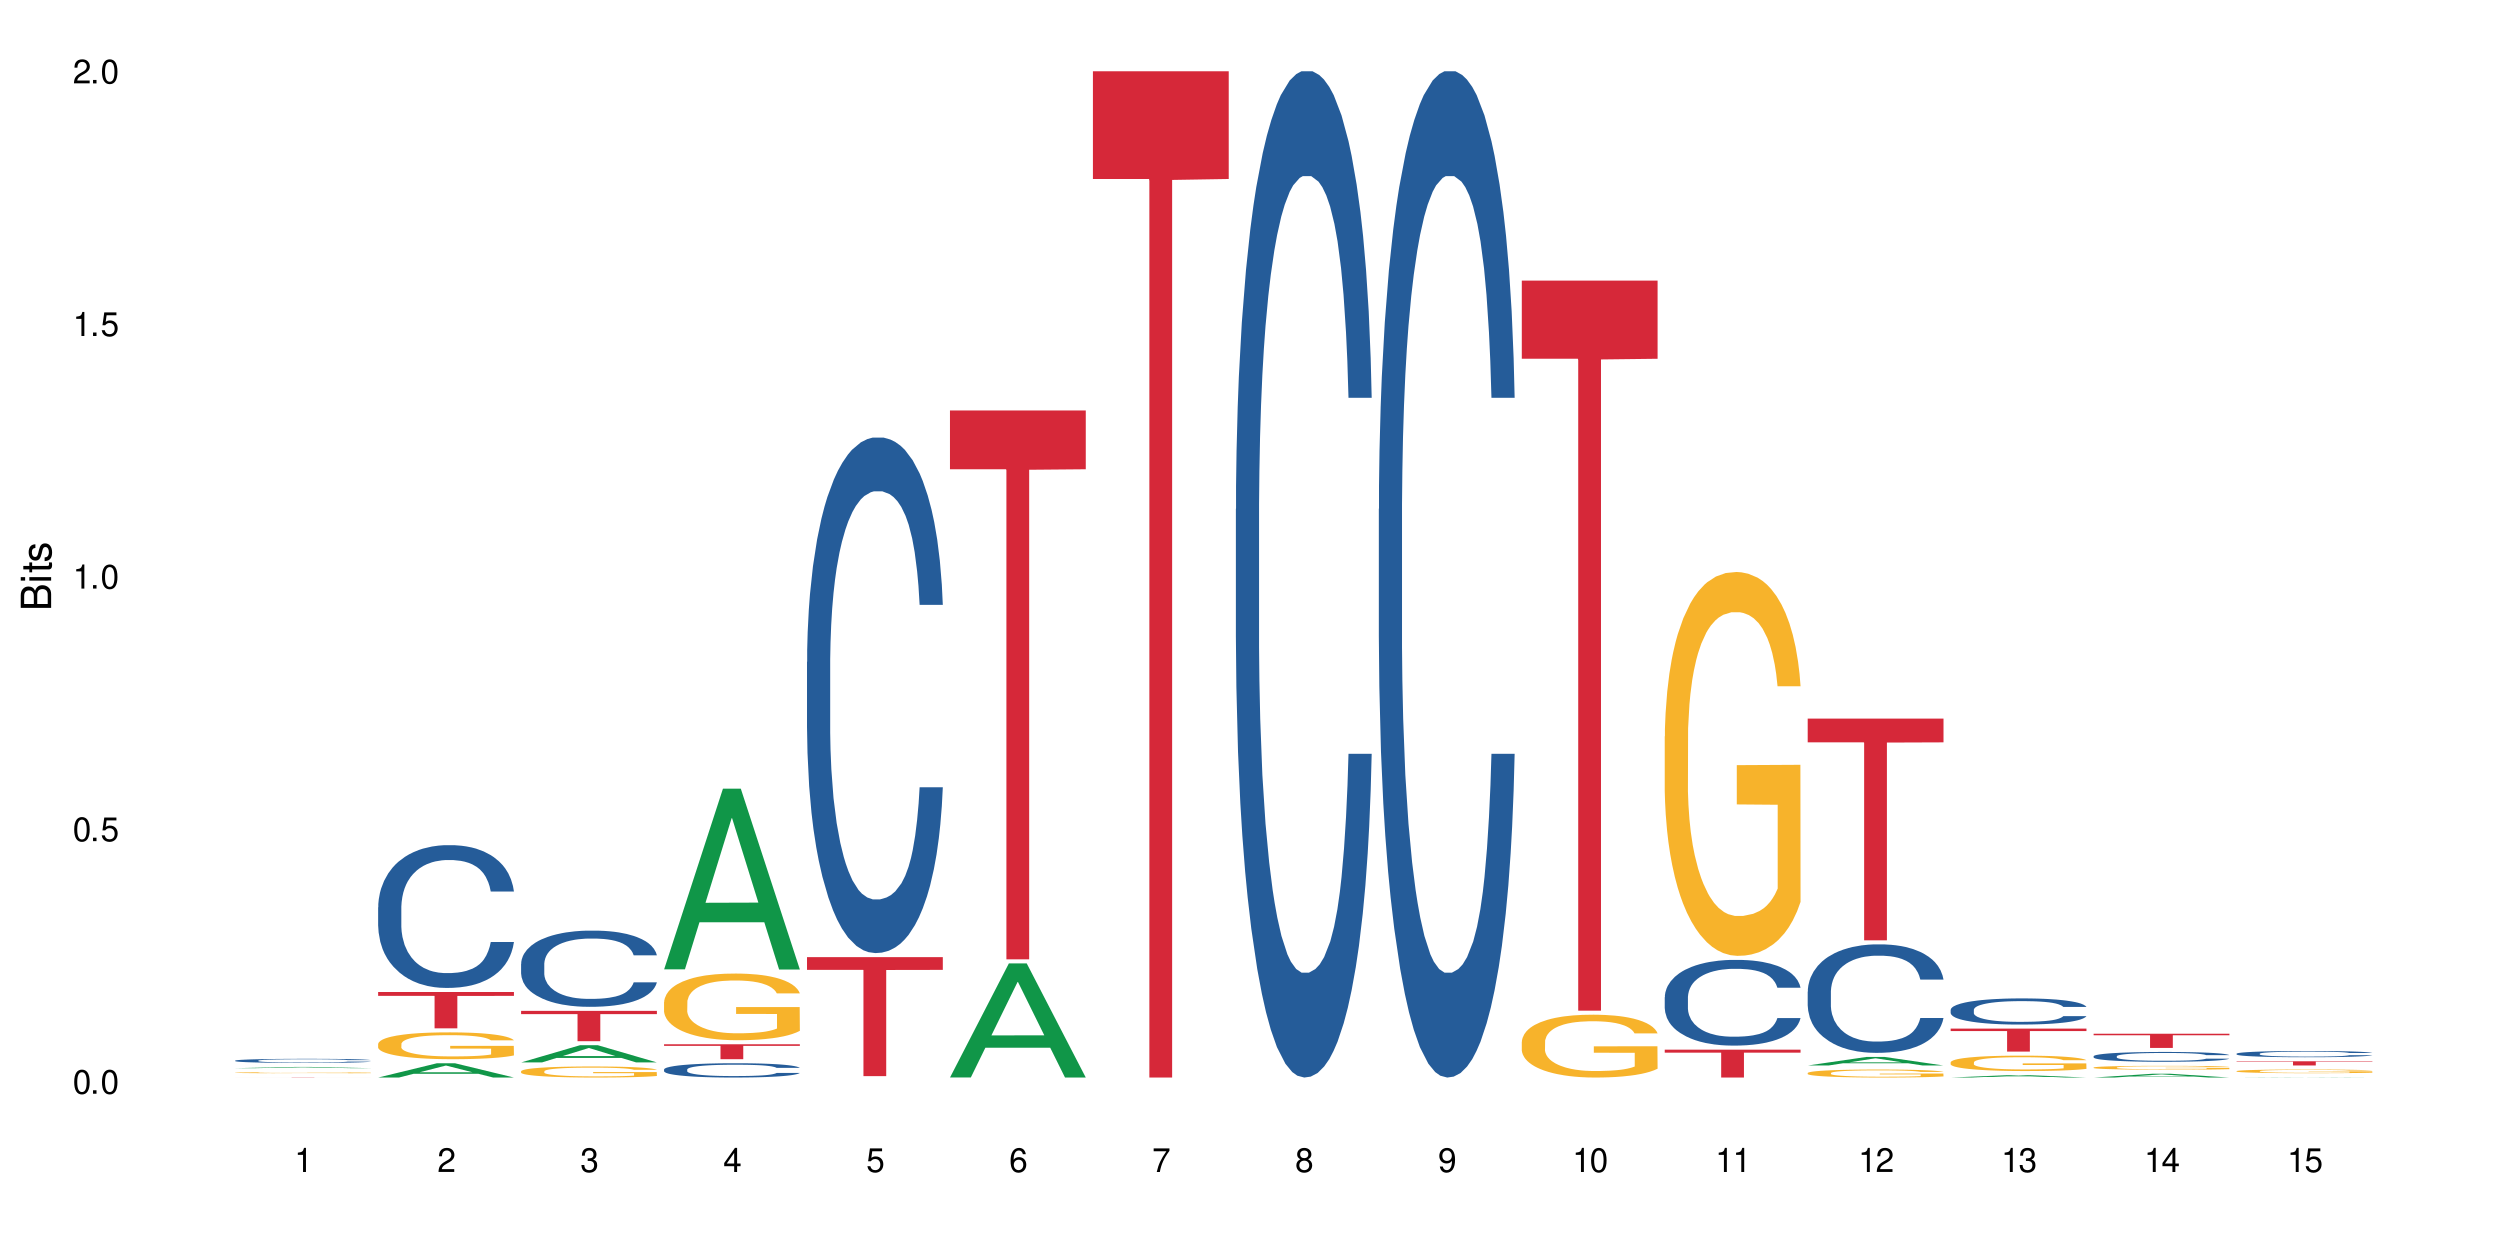 <?xml version="1.0" encoding="UTF-8"?>
<svg xmlns="http://www.w3.org/2000/svg" xmlns:xlink="http://www.w3.org/1999/xlink" width="720" height="360" viewBox="0 0 720 360">
<defs>
<g>
<g id="glyph-0-0">
</g>
<g id="glyph-0-1">
<path d="M 2.641 -6.938 C 2 -6.938 1.422 -6.656 1.078 -6.172 C 0.641 -5.562 0.406 -4.641 0.406 -3.359 C 0.406 -1.016 1.188 0.219 2.641 0.219 C 4.078 0.219 4.859 -1.016 4.859 -3.297 C 4.859 -4.641 4.656 -5.547 4.203 -6.172 C 3.844 -6.656 3.281 -6.938 2.641 -6.938 Z M 2.641 -6.188 C 3.547 -6.188 4 -5.25 4 -3.375 C 4 -1.406 3.562 -0.484 2.625 -0.484 C 1.734 -0.484 1.281 -1.438 1.281 -3.344 C 1.281 -5.25 1.734 -6.188 2.641 -6.188 Z M 2.641 -6.188 "/>
</g>
<g id="glyph-0-2">
<path d="M 1.828 -1 L 0.828 -1 L 0.828 0 L 1.828 0 Z M 1.828 -1 "/>
</g>
<g id="glyph-0-3">
<path d="M 4.562 -6.797 L 1.062 -6.797 L 0.547 -3.094 L 1.328 -3.094 C 1.719 -3.562 2.047 -3.734 2.578 -3.734 C 3.484 -3.734 4.062 -3.109 4.062 -2.094 C 4.062 -1.125 3.484 -0.531 2.578 -0.531 C 1.828 -0.531 1.375 -0.906 1.188 -1.672 L 0.328 -1.672 C 0.453 -1.109 0.547 -0.844 0.75 -0.594 C 1.125 -0.078 1.828 0.219 2.594 0.219 C 3.969 0.219 4.922 -0.781 4.922 -2.219 C 4.922 -3.562 4.031 -4.484 2.719 -4.484 C 2.25 -4.484 1.859 -4.359 1.469 -4.062 L 1.734 -5.969 L 4.562 -5.969 Z M 4.562 -6.797 "/>
</g>
<g id="glyph-0-4">
<path d="M 2.484 -4.938 L 2.484 0 L 3.328 0 L 3.328 -6.938 L 2.766 -6.938 C 2.469 -5.875 2.281 -5.734 0.984 -5.562 L 0.984 -4.938 Z M 2.484 -4.938 "/>
</g>
<g id="glyph-0-5">
<path d="M 4.859 -0.828 L 1.281 -0.828 C 1.359 -1.406 1.672 -1.781 2.5 -2.281 L 3.469 -2.828 C 4.406 -3.344 4.906 -4.062 4.906 -4.906 C 4.906 -5.484 4.672 -6.031 4.266 -6.406 C 3.859 -6.766 3.375 -6.938 2.719 -6.938 C 1.859 -6.938 1.219 -6.625 0.844 -6.031 C 0.609 -5.672 0.5 -5.234 0.484 -4.531 L 1.328 -4.531 C 1.359 -5.016 1.406 -5.281 1.531 -5.516 C 1.75 -5.938 2.188 -6.203 2.703 -6.203 C 3.469 -6.203 4.031 -5.641 4.031 -4.891 C 4.031 -4.344 3.719 -3.859 3.125 -3.516 L 2.234 -3 C 0.812 -2.172 0.406 -1.531 0.328 -0.016 L 4.859 -0.016 Z M 4.859 -0.828 "/>
</g>
<g id="glyph-0-6">
<path d="M 2.125 -3.188 L 2.578 -3.188 C 3.5 -3.188 3.984 -2.766 3.984 -1.922 C 3.984 -1.062 3.469 -0.531 2.594 -0.531 C 1.656 -0.531 1.203 -1 1.156 -2.016 L 0.312 -2.016 C 0.344 -1.453 0.438 -1.094 0.609 -0.781 C 0.953 -0.109 1.625 0.219 2.547 0.219 C 3.953 0.219 4.859 -0.625 4.859 -1.938 C 4.859 -2.828 4.516 -3.297 3.703 -3.594 C 4.344 -3.844 4.656 -4.328 4.656 -5.031 C 4.656 -6.219 3.875 -6.938 2.578 -6.938 C 1.203 -6.938 0.484 -6.172 0.453 -4.703 L 1.297 -4.703 C 1.312 -5.125 1.344 -5.359 1.453 -5.578 C 1.641 -5.969 2.062 -6.203 2.594 -6.203 C 3.344 -6.203 3.797 -5.75 3.797 -5 C 3.797 -4.516 3.609 -4.219 3.25 -4.047 C 3.016 -3.953 2.703 -3.922 2.125 -3.906 Z M 2.125 -3.188 "/>
</g>
<g id="glyph-0-7">
<path d="M 3.141 -1.672 L 3.141 0 L 3.984 0 L 3.984 -1.672 L 4.984 -1.672 L 4.984 -2.438 L 3.984 -2.438 L 3.984 -6.938 L 3.359 -6.938 L 0.266 -2.578 L 0.266 -1.672 Z M 3.141 -2.438 L 1 -2.438 L 3.141 -5.5 Z M 3.141 -2.438 "/>
</g>
<g id="glyph-0-8">
<path d="M 4.781 -5.125 C 4.609 -6.266 3.891 -6.938 2.844 -6.938 C 2.094 -6.938 1.422 -6.578 1.031 -5.953 C 0.594 -5.266 0.406 -4.422 0.406 -3.172 C 0.406 -2 0.578 -1.25 0.984 -0.641 C 1.359 -0.078 1.953 0.219 2.703 0.219 C 3.984 0.219 4.922 -0.75 4.922 -2.094 C 4.922 -3.375 4.062 -4.281 2.844 -4.281 C 2.172 -4.281 1.641 -4.031 1.281 -3.516 C 1.281 -5.234 1.828 -6.188 2.797 -6.188 C 3.391 -6.188 3.797 -5.797 3.938 -5.125 Z M 2.734 -3.531 C 3.547 -3.531 4.062 -2.953 4.062 -2.031 C 4.062 -1.156 3.484 -0.531 2.703 -0.531 C 1.922 -0.531 1.328 -1.188 1.328 -2.078 C 1.328 -2.938 1.906 -3.531 2.734 -3.531 Z M 2.734 -3.531 "/>
</g>
<g id="glyph-0-9">
<path d="M 4.984 -6.797 L 0.438 -6.797 L 0.438 -5.969 L 4.109 -5.969 C 2.5 -3.656 1.828 -2.234 1.328 0 L 2.219 0 C 2.594 -2.172 3.453 -4.047 4.984 -6.094 Z M 4.984 -6.797 "/>
</g>
<g id="glyph-0-10">
<path d="M 3.75 -3.656 C 4.469 -4.094 4.688 -4.438 4.688 -5.078 C 4.688 -6.172 3.844 -6.938 2.641 -6.938 C 1.438 -6.938 0.594 -6.172 0.594 -5.094 C 0.594 -4.438 0.812 -4.094 1.516 -3.656 C 0.734 -3.266 0.359 -2.703 0.359 -1.922 C 0.359 -0.656 1.281 0.219 2.641 0.219 C 3.984 0.219 4.922 -0.656 4.922 -1.922 C 4.922 -2.703 4.531 -3.266 3.75 -3.656 Z M 2.641 -6.188 C 3.359 -6.188 3.812 -5.75 3.812 -5.062 C 3.812 -4.406 3.344 -3.984 2.641 -3.984 C 1.922 -3.984 1.453 -4.406 1.453 -5.078 C 1.453 -5.75 1.922 -6.188 2.641 -6.188 Z M 2.641 -3.266 C 3.484 -3.266 4.062 -2.719 4.062 -1.906 C 4.062 -1.078 3.484 -0.531 2.625 -0.531 C 1.797 -0.531 1.219 -1.094 1.219 -1.906 C 1.219 -2.719 1.781 -3.266 2.641 -3.266 Z M 2.641 -3.266 "/>
</g>
<g id="glyph-0-11">
<path d="M 0.516 -1.578 C 0.672 -0.453 1.406 0.219 2.438 0.219 C 3.188 0.219 3.859 -0.141 4.266 -0.766 C 4.688 -1.453 4.891 -2.297 4.891 -3.547 C 4.891 -4.719 4.703 -5.453 4.312 -6.078 C 3.938 -6.641 3.344 -6.938 2.594 -6.938 C 1.297 -6.938 0.359 -5.969 0.359 -4.625 C 0.359 -3.344 1.234 -2.453 2.453 -2.453 C 3.094 -2.453 3.578 -2.672 4.016 -3.203 C 4 -1.484 3.469 -0.531 2.5 -0.531 C 1.906 -0.531 1.484 -0.906 1.359 -1.578 Z M 2.578 -6.203 C 3.375 -6.203 3.969 -5.531 3.969 -4.641 C 3.969 -3.797 3.391 -3.188 2.547 -3.188 C 1.734 -3.188 1.234 -3.766 1.234 -4.688 C 1.234 -5.562 1.797 -6.203 2.578 -6.203 Z M 2.578 -6.203 "/>
</g>
<g id="glyph-1-0">
</g>
<g id="glyph-1-1">
<path d="M 0 -0.953 L 0 -4.891 C 0 -5.719 -0.234 -6.344 -0.734 -6.797 C -1.188 -7.234 -1.812 -7.469 -2.5 -7.469 C -3.547 -7.469 -4.188 -7 -4.625 -5.875 C -4.984 -6.688 -5.625 -7.094 -6.531 -7.094 C -7.172 -7.094 -7.734 -6.859 -8.141 -6.391 C -8.562 -5.922 -8.75 -5.344 -8.75 -4.5 L -8.75 -0.953 Z M -4.984 -2.062 L -7.766 -2.062 L -7.766 -4.219 C -7.766 -4.844 -7.688 -5.203 -7.453 -5.5 C -7.219 -5.812 -6.859 -5.969 -6.375 -5.969 C -5.891 -5.969 -5.531 -5.812 -5.297 -5.5 C -5.062 -5.203 -4.984 -4.844 -4.984 -4.219 Z M -0.984 -2.062 L -4 -2.062 L -4 -4.781 C -4 -5.766 -3.438 -6.359 -2.484 -6.359 C -1.547 -6.359 -0.984 -5.766 -0.984 -4.781 Z M -0.984 -2.062 "/>
</g>
<g id="glyph-1-2">
<path d="M -6.281 -1.797 L -6.281 -0.797 L 0 -0.797 L 0 -1.797 Z M -8.75 -1.797 L -8.75 -0.797 L -7.484 -0.797 L -7.484 -1.797 Z M -8.75 -1.797 "/>
</g>
<g id="glyph-1-3">
<path d="M -6.281 -3.047 L -6.281 -2.016 L -8.016 -2.016 L -8.016 -1.016 L -6.281 -1.016 L -6.281 -0.172 L -5.469 -0.172 L -5.469 -1.016 L -0.719 -1.016 C -0.078 -1.016 0.281 -1.453 0.281 -2.234 C 0.281 -2.5 0.25 -2.719 0.188 -3.047 L -0.641 -3.047 C -0.609 -2.906 -0.594 -2.766 -0.594 -2.562 C -0.594 -2.141 -0.719 -2.016 -1.156 -2.016 L -5.469 -2.016 L -5.469 -3.047 Z M -6.281 -3.047 "/>
</g>
<g id="glyph-1-4">
<path d="M -4.531 -5.25 C -5.766 -5.25 -6.469 -4.422 -6.469 -2.969 C -6.469 -1.516 -5.719 -0.562 -4.547 -0.562 C -3.562 -0.562 -3.094 -1.062 -2.734 -2.562 L -2.516 -3.484 C -2.344 -4.188 -2.094 -4.469 -1.641 -4.469 C -1.047 -4.469 -0.641 -3.875 -0.641 -3 C -0.641 -2.453 -0.797 -2 -1.062 -1.75 C -1.25 -1.594 -1.422 -1.531 -1.875 -1.469 L -1.875 -0.406 C -0.422 -0.453 0.281 -1.266 0.281 -2.922 C 0.281 -4.5 -0.5 -5.516 -1.719 -5.516 C -2.656 -5.516 -3.172 -4.984 -3.469 -3.734 L -3.703 -2.766 C -3.891 -1.953 -4.156 -1.609 -4.594 -1.609 C -5.188 -1.609 -5.547 -2.125 -5.547 -2.938 C -5.547 -3.75 -5.203 -4.172 -4.531 -4.203 Z M -4.531 -5.25 "/>
</g>
</g>
</defs>
<rect x="-72" y="-36" width="864" height="432" fill="rgb(100%, 100%, 100%)" fill-opacity="1"/>
<path fill-rule="nonzero" fill="rgb(6.275%, 58.824%, 28.235%)" fill-opacity="1" d="M 67.73 307.633 L 67.773 307.633 L 84.695 307.285 L 89.836 307.285 L 106.844 307.633 L 100.867 307.633 L 96.605 307.543 L 77.926 307.543 L 73.75 307.633 L 67.73 307.633 L 79.723 307.504 L 94.895 307.504 L 87.328 307.344 L 87.16 307.344 L 79.684 307.504 L 79.723 307.504 Z M 67.73 307.633 "/>
<path fill-rule="nonzero" fill="rgb(14.51%, 36.078%, 60%)" fill-opacity="1" d="M 67.73 305.453 L 67.777 305.453 L 67.777 305.426 L 67.922 305.387 L 68.254 305.336 L 68.59 305.301 L 69.449 305.234 L 70.641 305.176 L 71.879 305.125 L 72.785 305.098 L 73.598 305.078 L 75.457 305.035 L 76.652 305.016 L 77.938 305 L 79.512 304.98 L 80.656 304.969 L 83.234 304.953 L 85.141 304.945 L 86.621 304.941 L 89.816 304.941 L 91.723 304.945 L 93.105 304.949 L 94.633 304.961 L 95.922 304.969 L 98.164 304.992 L 100.168 305.023 L 101.074 305.039 L 102.504 305.074 L 103.602 305.105 L 104.363 305.133 L 105.223 305.176 L 105.984 305.223 L 106.559 305.277 L 106.844 305.324 L 100.168 305.324 L 99.832 305.281 L 99.449 305.246 L 98.734 305.203 L 98.02 305.172 L 97.02 305.141 L 96.113 305.121 L 94.871 305.102 L 93.773 305.086 L 92.629 305.078 L 91.531 305.07 L 89.434 305.062 L 87 305.062 L 86.094 305.066 L 84.234 305.074 L 83.234 305.082 L 81.801 305.098 L 80.801 305.113 L 79.609 305.133 L 78.797 305.152 L 77.797 305.18 L 77.078 305.203 L 76.27 305.238 L 75.793 305.266 L 75.363 305.297 L 74.98 305.332 L 74.695 305.371 L 74.504 305.41 L 74.41 305.449 L 74.41 305.617 L 74.504 305.656 L 74.742 305.699 L 75.363 305.766 L 76.27 305.824 L 77.32 305.867 L 78.32 305.902 L 78.891 305.918 L 79.656 305.934 L 80.848 305.957 L 82.566 305.977 L 83.566 305.984 L 85.094 305.992 L 86.668 306 L 88.766 306 L 90.625 305.992 L 91.867 305.988 L 93.156 305.98 L 94.918 305.961 L 96.016 305.945 L 96.969 305.926 L 97.688 305.902 L 98.164 305.887 L 98.879 305.852 L 99.449 305.816 L 99.879 305.777 L 100.168 305.742 L 106.844 305.742 L 106.559 305.785 L 106.129 305.828 L 105.699 305.859 L 105.031 305.895 L 104.27 305.93 L 103.172 305.969 L 102.266 305.992 L 101.074 306.02 L 99.977 306.039 L 98.781 306.059 L 97.02 306.078 L 95.875 306.09 L 94.633 306.102 L 93.156 306.109 L 91.293 306.117 L 89.289 306.121 L 85.426 306.121 L 83.949 306.113 L 81.992 306.105 L 79.559 306.086 L 77.797 306.066 L 76.414 306.043 L 75.219 306.023 L 73.883 305.992 L 72.168 305.945 L 71.117 305.91 L 70.402 305.879 L 69.59 305.836 L 69.02 305.801 L 68.352 305.738 L 67.875 305.664 L 67.73 305.602 Z M 67.73 305.453 "/>
<path fill-rule="nonzero" fill="rgb(96.863%, 70.196%, 16.863%)" fill-opacity="1" d="M 67.73 308.93 L 67.777 308.93 L 67.777 308.926 L 67.969 308.91 L 68.445 308.895 L 69.066 308.879 L 69.734 308.867 L 70.164 308.863 L 70.879 308.855 L 71.5 308.848 L 73.074 308.836 L 75.078 308.824 L 76.172 308.816 L 77.414 308.812 L 79.18 308.809 L 79.988 308.805 L 82.469 308.801 L 85.285 308.797 L 89.816 308.797 L 91.77 308.801 L 94.441 308.801 L 95.969 308.805 L 97.16 308.809 L 98.402 308.812 L 99.926 308.816 L 101.359 308.824 L 103.648 308.84 L 104.602 308.848 L 105.414 308.859 L 106.129 308.871 L 106.559 308.879 L 106.844 308.891 L 100.215 308.891 L 99.832 308.879 L 99.402 308.871 L 97.973 308.855 L 97.258 308.852 L 95.922 308.844 L 94.777 308.84 L 93.344 308.836 L 91.961 308.832 L 84.617 308.832 L 83.281 308.836 L 82.328 308.836 L 80.992 308.84 L 80.18 308.844 L 79.703 308.848 L 78.273 308.855 L 77.32 308.863 L 76.793 308.867 L 76.125 308.879 L 75.648 308.887 L 75.125 308.895 L 74.84 308.906 L 74.457 308.926 L 74.41 308.977 L 74.551 308.984 L 74.84 308.996 L 75.219 309.008 L 75.793 309.02 L 76.363 309.027 L 77.367 309.039 L 78.227 309.043 L 78.891 309.051 L 80.18 309.059 L 80.703 309.059 L 81.945 309.066 L 83.234 309.07 L 84.809 309.074 L 93.203 309.074 L 95.016 309.07 L 96.254 309.07 L 97.066 309.066 L 98.066 309.062 L 98.781 309.062 L 99.449 309.059 L 100.262 309.055 L 100.262 308.984 L 88.48 308.984 L 88.48 308.953 L 106.797 308.953 L 106.844 309.062 L 105.844 309.07 L 104.602 309.078 L 103.41 309.086 L 102.168 309.09 L 100.406 309.094 L 98.973 309.098 L 96.781 309.102 L 94.777 309.105 L 92.676 309.105 L 90.816 309.109 L 88.621 309.109 L 86.668 309.105 L 84.57 309.105 L 82.898 309.102 L 81.371 309.102 L 79.848 309.098 L 77.938 309.09 L 76.699 309.086 L 75.41 309.078 L 74.121 309.074 L 72.977 309.066 L 71.453 309.051 L 70.641 309.043 L 69.879 309.035 L 69.305 309.027 L 68.781 309.016 L 68.398 309.008 L 68.016 308.992 L 67.828 308.984 L 67.73 308.977 Z M 67.73 308.93 "/>
<path fill-rule="nonzero" fill="rgb(83.922%, 15.686%, 22.353%)" fill-opacity="1" d="M 67.73 310.273 L 106.844 310.273 L 106.844 310.277 L 90.543 310.277 L 90.543 310.332 L 83.984 310.332 L 83.984 310.277 L 67.73 310.277 Z M 67.73 310.273 "/>
<path fill-rule="nonzero" fill="rgb(6.275%, 58.824%, 28.235%)" fill-opacity="1" d="M 108.902 310.328 L 108.945 310.324 L 125.867 306.211 L 131.008 306.211 L 148.016 310.332 L 142.039 310.332 L 137.777 309.258 L 119.098 309.258 L 114.922 310.328 L 108.902 310.328 L 120.895 308.812 L 136.062 308.809 L 128.5 306.887 L 128.418 306.883 L 128.332 306.895 L 120.855 308.809 L 120.895 308.812 Z M 108.902 310.328 "/>
<path fill-rule="nonzero" fill="rgb(14.51%, 36.078%, 60%)" fill-opacity="1" d="M 108.902 261.309 L 108.949 261.27 L 108.949 260.371 L 109.094 258.941 L 109.426 257.137 L 109.762 255.898 L 110.621 253.68 L 111.812 251.539 L 113.051 249.887 L 113.957 248.91 L 114.77 248.156 L 116.629 246.766 L 117.82 246.051 L 119.109 245.414 L 120.684 244.773 L 121.828 244.398 L 124.406 243.797 L 126.312 243.535 L 127.793 243.422 L 130.988 243.422 L 132.895 243.574 L 134.277 243.762 L 135.805 244.062 L 137.094 244.398 L 139.336 245.227 L 141.336 246.277 L 142.242 246.879 L 143.676 248.043 L 144.773 249.172 L 145.535 250.148 L 146.395 251.539 L 147.156 253.23 L 147.73 255.145 L 148.016 256.762 L 141.336 256.762 L 141.004 255.258 L 140.621 254.094 L 139.906 252.555 L 139.191 251.465 L 138.191 250.375 L 137.285 249.66 L 136.043 248.945 L 134.945 248.496 L 133.801 248.156 L 132.703 247.93 L 130.605 247.707 L 128.172 247.707 L 127.266 247.781 L 125.406 248.082 L 124.406 248.344 L 122.973 248.871 L 121.973 249.359 L 120.781 250.109 L 119.969 250.75 L 118.969 251.727 L 118.25 252.59 L 117.441 253.832 L 116.965 254.77 L 116.535 255.824 L 116.152 257.062 L 115.867 258.379 L 115.676 259.77 L 115.582 261.121 L 115.582 266.945 L 115.676 268.297 L 115.914 269.875 L 116.535 272.168 L 117.441 274.16 L 118.488 275.738 L 119.492 276.867 L 120.062 277.391 L 120.828 277.992 L 122.02 278.746 L 123.738 279.496 L 124.738 279.797 L 126.266 280.098 L 127.84 280.246 L 129.938 280.246 L 131.797 280.098 L 133.039 279.91 L 134.324 279.609 L 136.09 278.969 L 137.188 278.367 L 138.141 277.656 L 138.859 276.941 L 139.336 276.34 L 140.051 275.176 L 140.621 273.898 L 141.051 272.582 L 141.336 271.305 L 148.016 271.305 L 147.73 272.809 L 147.301 274.273 L 146.871 275.363 L 146.203 276.676 L 145.441 277.844 L 144.344 279.156 L 143.438 280.023 L 142.242 280.961 L 141.148 281.676 L 139.953 282.312 L 138.191 283.066 L 137.043 283.441 L 135.805 283.781 L 134.324 284.082 L 132.465 284.344 L 130.461 284.492 L 128.602 284.531 L 126.598 284.457 L 125.121 284.305 L 123.164 283.969 L 120.73 283.293 L 118.969 282.578 L 117.582 281.863 L 116.391 281.113 L 115.055 280.098 L 113.34 278.445 L 112.289 277.168 L 111.574 276.113 L 110.762 274.648 L 110.191 273.332 L 109.523 271.23 L 109.047 268.562 L 108.902 266.496 Z M 108.902 261.309 "/>
<path fill-rule="nonzero" fill="rgb(96.863%, 70.196%, 16.863%)" fill-opacity="1" d="M 108.902 300.629 L 108.949 300.625 L 108.949 300.48 L 109.141 300.164 L 109.617 299.727 L 110.238 299.367 L 110.906 299.086 L 111.336 298.938 L 112.051 298.727 L 112.672 298.57 L 114.246 298.25 L 116.25 297.957 L 117.344 297.828 L 118.586 297.707 L 120.352 297.574 L 121.16 297.523 L 123.641 297.41 L 126.457 297.34 L 129.555 297.32 L 130.988 297.328 L 132.941 297.355 L 135.613 297.434 L 137.141 297.504 L 138.332 297.574 L 139.574 297.668 L 141.098 297.809 L 142.531 297.977 L 143.676 298.145 L 144.82 298.359 L 145.773 298.582 L 146.586 298.832 L 147.301 299.129 L 147.73 299.375 L 148.016 299.621 L 141.387 299.621 L 141.004 299.375 L 140.574 299.184 L 139.859 298.949 L 139.145 298.781 L 138.43 298.648 L 137.094 298.465 L 135.949 298.352 L 134.516 298.25 L 133.133 298.188 L 131.559 298.145 L 130.605 298.133 L 128.078 298.133 L 125.789 298.18 L 124.453 298.238 L 123.5 298.293 L 122.164 298.398 L 121.352 298.484 L 120.875 298.543 L 119.445 298.762 L 118.488 298.957 L 117.965 299.09 L 117.297 299.305 L 116.82 299.492 L 116.297 299.777 L 116.008 299.988 L 115.629 300.469 L 115.582 301.738 L 115.723 302.008 L 116.008 302.297 L 116.391 302.551 L 116.965 302.816 L 117.535 303.023 L 118.539 303.297 L 119.395 303.48 L 120.062 303.602 L 121.352 303.793 L 121.875 303.855 L 123.117 303.984 L 124.406 304.082 L 125.98 304.168 L 127.172 304.207 L 129.078 304.242 L 131.512 304.242 L 134.375 304.203 L 136.188 304.145 L 137.426 304.09 L 138.238 304.039 L 139.238 303.961 L 139.953 303.891 L 140.621 303.812 L 141.434 303.691 L 141.434 302.008 L 129.652 302 L 129.652 301.211 L 147.969 301.203 L 148.016 303.961 L 147.016 304.152 L 145.773 304.336 L 144.582 304.477 L 143.34 304.598 L 141.578 304.73 L 140.145 304.816 L 137.949 304.914 L 135.949 304.977 L 133.848 305.02 L 131.988 305.043 L 129.793 305.047 L 127.84 305.035 L 125.742 304.992 L 124.07 304.934 L 122.543 304.863 L 121.02 304.773 L 119.109 304.625 L 117.871 304.504 L 116.582 304.355 L 115.293 304.18 L 114.148 303.988 L 113.387 303.84 L 112.625 303.672 L 111.812 303.461 L 111.051 303.219 L 110.477 303 L 109.953 302.754 L 109.57 302.523 L 109.188 302.203 L 108.996 301.949 L 108.902 301.73 Z M 108.902 300.629 "/>
<path fill-rule="nonzero" fill="rgb(83.922%, 15.686%, 22.353%)" fill-opacity="1" d="M 108.902 285.695 L 148.016 285.695 L 148.016 286.816 L 131.715 286.824 L 131.715 296.156 L 125.156 296.156 L 125.156 286.836 L 125.062 286.816 L 108.902 286.816 Z M 108.902 285.695 "/>
<path fill-rule="nonzero" fill="rgb(6.275%, 58.824%, 28.235%)" fill-opacity="1" d="M 150.074 305.977 L 150.117 305.973 L 167.039 301.023 L 172.18 301.023 L 189.188 305.98 L 183.211 305.98 L 178.949 304.688 L 160.27 304.688 L 156.09 305.977 L 150.074 305.977 L 162.066 304.152 L 177.234 304.148 L 169.672 301.832 L 169.59 301.828 L 169.504 301.844 L 162.027 304.148 L 162.066 304.152 Z M 150.074 305.977 "/>
<path fill-rule="nonzero" fill="rgb(14.51%, 36.078%, 60%)" fill-opacity="1" d="M 150.074 277.57 L 150.121 277.551 L 150.121 277.07 L 150.266 276.309 L 150.598 275.344 L 150.934 274.684 L 151.793 273.5 L 152.984 272.355 L 154.223 271.473 L 155.129 270.949 L 155.941 270.551 L 157.801 269.809 L 158.992 269.426 L 160.281 269.086 L 161.855 268.746 L 163 268.543 L 165.578 268.223 L 167.484 268.082 L 168.965 268.023 L 172.16 268.023 L 174.066 268.102 L 175.449 268.203 L 176.977 268.363 L 178.266 268.543 L 180.508 268.984 L 182.508 269.547 L 183.414 269.867 L 184.848 270.488 L 185.945 271.09 L 186.707 271.613 L 187.566 272.355 L 188.328 273.258 L 188.902 274.281 L 189.188 275.145 L 182.508 275.145 L 182.176 274.34 L 181.793 273.719 L 181.078 272.898 L 180.363 272.316 L 179.359 271.734 L 178.453 271.352 L 177.215 270.973 L 176.117 270.73 L 174.973 270.551 L 173.875 270.43 L 171.777 270.309 L 169.344 270.309 L 168.438 270.348 L 166.578 270.508 L 165.578 270.648 L 164.145 270.93 L 163.145 271.191 L 161.953 271.594 L 161.141 271.934 L 160.137 272.457 L 159.422 272.918 L 158.613 273.578 L 158.137 274.082 L 157.707 274.641 L 157.324 275.305 L 157.039 276.008 L 156.848 276.75 L 156.754 277.473 L 156.754 280.582 L 156.848 281.301 L 157.086 282.145 L 157.707 283.367 L 158.613 284.434 L 159.66 285.273 L 160.664 285.875 L 161.234 286.156 L 162 286.477 L 163.191 286.879 L 164.91 287.281 L 165.91 287.441 L 167.438 287.602 L 169.012 287.68 L 171.109 287.68 L 172.969 287.602 L 174.211 287.5 L 175.496 287.34 L 177.262 287 L 178.359 286.68 L 179.312 286.297 L 180.027 285.918 L 180.508 285.594 L 181.223 284.973 L 181.793 284.293 L 182.223 283.59 L 182.508 282.906 L 189.188 282.906 L 188.902 283.711 L 188.473 284.492 L 188.043 285.074 L 187.375 285.777 L 186.613 286.398 L 185.516 287.102 L 184.609 287.562 L 183.414 288.062 L 182.32 288.445 L 181.125 288.785 L 179.359 289.188 L 178.215 289.387 L 176.977 289.566 L 175.496 289.727 L 173.637 289.867 L 171.633 289.949 L 169.773 289.969 L 167.77 289.93 L 166.293 289.848 L 164.336 289.668 L 161.902 289.305 L 160.137 288.926 L 158.754 288.543 L 157.562 288.145 L 156.227 287.602 L 154.512 286.719 L 153.461 286.035 L 152.746 285.477 L 151.934 284.691 L 151.363 283.992 L 150.695 282.867 L 150.219 281.441 L 150.074 280.34 Z M 150.074 277.57 "/>
<path fill-rule="nonzero" fill="rgb(96.863%, 70.196%, 16.863%)" fill-opacity="1" d="M 150.074 308.512 L 150.121 308.508 L 150.121 308.449 L 150.312 308.316 L 150.789 308.137 L 151.41 307.988 L 152.078 307.871 L 152.508 307.812 L 153.223 307.723 L 153.844 307.66 L 155.418 307.527 L 157.418 307.406 L 158.516 307.355 L 159.758 307.305 L 161.523 307.25 L 162.332 307.23 L 164.812 307.184 L 167.629 307.152 L 170.727 307.145 L 172.16 307.148 L 174.113 307.16 L 176.785 307.191 L 178.312 307.219 L 179.504 307.25 L 180.746 307.285 L 182.27 307.344 L 183.703 307.414 L 184.848 307.484 L 185.992 307.57 L 186.945 307.664 L 187.758 307.766 L 188.473 307.891 L 188.902 307.992 L 189.188 308.094 L 182.559 308.094 L 182.176 307.992 L 181.746 307.914 L 181.031 307.816 L 180.316 307.746 L 179.602 307.691 L 178.266 307.617 L 177.121 307.57 L 175.688 307.527 L 174.305 307.504 L 172.73 307.484 L 171.777 307.48 L 169.25 307.48 L 166.961 307.5 L 165.625 307.523 L 164.672 307.547 L 163.336 307.59 L 162.523 307.625 L 162.047 307.648 L 160.617 307.738 L 159.66 307.82 L 159.137 307.875 L 158.469 307.961 L 157.992 308.043 L 157.469 308.156 L 157.18 308.246 L 156.801 308.441 L 156.754 308.969 L 156.895 309.078 L 157.18 309.195 L 157.562 309.301 L 158.137 309.414 L 158.707 309.496 L 159.711 309.609 L 160.566 309.688 L 161.234 309.734 L 162.523 309.812 L 163.047 309.84 L 164.289 309.895 L 165.578 309.934 L 167.148 309.969 L 168.344 309.984 L 170.25 310 L 172.684 310 L 175.547 309.984 L 177.359 309.961 L 178.598 309.938 L 179.41 309.918 L 180.41 309.883 L 181.125 309.855 L 181.793 309.824 L 182.605 309.773 L 182.605 309.078 L 170.824 309.074 L 170.824 308.75 L 189.141 308.746 L 189.188 309.883 L 188.188 309.961 L 186.945 310.039 L 185.754 310.098 L 184.512 310.145 L 182.746 310.203 L 181.316 310.238 L 179.121 310.277 L 177.121 310.305 L 175.02 310.32 L 173.16 310.328 L 170.965 310.332 L 169.012 310.328 L 166.91 310.309 L 165.242 310.285 L 163.715 310.258 L 162.191 310.219 L 160.281 310.156 L 159.043 310.109 L 157.754 310.047 L 156.465 309.973 L 155.32 309.895 L 154.559 309.836 L 153.793 309.766 L 152.984 309.676 L 152.219 309.578 L 151.648 309.488 L 151.125 309.387 L 150.742 309.289 L 150.359 309.16 L 150.168 309.055 L 150.074 308.965 Z M 150.074 308.512 "/>
<path fill-rule="nonzero" fill="rgb(83.922%, 15.686%, 22.353%)" fill-opacity="1" d="M 150.074 291.133 L 189.188 291.133 L 189.188 292.066 L 172.887 292.074 L 172.887 299.859 L 166.328 299.859 L 166.328 292.082 L 166.234 292.066 L 150.074 292.066 Z M 150.074 291.133 "/>
<path fill-rule="nonzero" fill="rgb(6.275%, 58.824%, 28.235%)" fill-opacity="1" d="M 191.246 279.168 L 191.289 279.121 L 208.211 227.137 L 213.352 227.137 L 230.359 279.219 L 224.383 279.219 L 220.121 265.621 L 201.441 265.621 L 197.262 279.168 L 191.246 279.168 L 203.238 260 L 218.406 259.949 L 210.844 235.648 L 210.762 235.598 L 210.676 235.746 L 203.195 259.949 L 203.238 260 Z M 191.246 279.168 "/>
<path fill-rule="nonzero" fill="rgb(14.51%, 36.078%, 60%)" fill-opacity="1" d="M 191.246 308.004 L 191.293 308 L 191.293 307.91 L 191.438 307.77 L 191.77 307.586 L 192.105 307.461 L 192.965 307.242 L 194.156 307.027 L 195.395 306.859 L 196.301 306.762 L 197.113 306.688 L 198.973 306.547 L 200.164 306.477 L 201.453 306.414 L 203.027 306.348 L 204.172 306.309 L 206.746 306.25 L 208.656 306.223 L 210.133 306.211 L 213.332 306.211 L 215.238 306.227 L 216.621 306.246 L 218.148 306.277 L 219.438 306.309 L 221.676 306.395 L 223.68 306.5 L 224.586 306.559 L 226.02 306.676 L 227.117 306.789 L 227.879 306.887 L 228.738 307.027 L 229.5 307.195 L 230.074 307.387 L 230.359 307.551 L 223.68 307.551 L 223.348 307.398 L 222.965 307.281 L 222.25 307.129 L 221.535 307.02 L 220.531 306.91 L 219.625 306.836 L 218.387 306.766 L 217.289 306.723 L 216.145 306.688 L 215.047 306.664 L 212.949 306.641 L 210.516 306.641 L 209.609 306.648 L 207.75 306.68 L 206.746 306.707 L 205.316 306.758 L 204.316 306.809 L 203.121 306.883 L 202.312 306.945 L 201.309 307.043 L 200.594 307.133 L 199.785 307.254 L 199.309 307.352 L 198.879 307.457 L 198.496 307.578 L 198.211 307.711 L 198.02 307.852 L 197.922 307.988 L 197.922 308.57 L 198.02 308.707 L 198.258 308.863 L 198.879 309.094 L 199.785 309.293 L 200.832 309.453 L 201.836 309.562 L 202.406 309.617 L 203.172 309.676 L 204.363 309.754 L 206.082 309.828 L 207.082 309.859 L 208.609 309.887 L 210.184 309.902 L 212.281 309.902 L 214.141 309.887 L 215.383 309.871 L 216.668 309.84 L 218.434 309.773 L 219.531 309.715 L 220.484 309.645 L 221.199 309.57 L 221.676 309.512 L 222.395 309.395 L 222.965 309.266 L 223.395 309.137 L 223.68 309.008 L 230.359 309.008 L 230.074 309.156 L 229.645 309.305 L 229.215 309.414 L 228.547 309.547 L 227.781 309.664 L 226.688 309.793 L 225.781 309.879 L 224.586 309.977 L 223.488 310.047 L 222.297 310.109 L 220.531 310.188 L 219.387 310.223 L 218.148 310.258 L 216.668 310.289 L 214.809 310.312 L 212.805 310.328 L 210.945 310.332 L 208.941 310.324 L 207.465 310.309 L 205.508 310.277 L 203.074 310.207 L 201.309 310.137 L 199.926 310.066 L 198.734 309.988 L 197.398 309.887 L 195.684 309.723 L 194.633 309.594 L 193.918 309.488 L 193.105 309.344 L 192.535 309.211 L 191.867 309 L 191.391 308.73 L 191.246 308.523 Z M 191.246 308.004 "/>
<path fill-rule="nonzero" fill="rgb(96.863%, 70.196%, 16.863%)" fill-opacity="1" d="M 191.246 288.605 L 191.293 288.59 L 191.293 288.238 L 191.484 287.449 L 191.961 286.363 L 192.582 285.469 L 193.25 284.766 L 193.68 284.398 L 194.395 283.871 L 195.016 283.484 L 196.59 282.695 L 198.59 281.961 L 199.688 281.645 L 200.93 281.348 L 202.695 281.012 L 203.504 280.891 L 205.984 280.609 L 208.801 280.434 L 211.898 280.383 L 213.332 280.398 L 215.285 280.469 L 217.957 280.66 L 219.484 280.836 L 220.676 281.012 L 221.918 281.242 L 223.441 281.59 L 224.875 282.012 L 226.02 282.434 L 227.164 282.961 L 228.117 283.52 L 228.93 284.133 L 229.645 284.871 L 230.074 285.484 L 230.359 286.098 L 223.73 286.098 L 223.348 285.484 L 222.918 285.012 L 222.203 284.434 L 221.488 284.012 L 220.77 283.68 L 219.438 283.223 L 218.293 282.941 L 216.859 282.695 L 215.477 282.539 L 213.902 282.434 L 212.949 282.398 L 210.422 282.398 L 208.133 282.52 L 206.797 282.66 L 205.84 282.801 L 204.508 283.062 L 203.695 283.273 L 203.219 283.414 L 201.789 283.957 L 200.832 284.449 L 200.309 284.781 L 199.641 285.309 L 199.164 285.781 L 198.641 286.484 L 198.352 287.012 L 197.973 288.203 L 197.922 291.359 L 198.066 292.027 L 198.352 292.746 L 198.734 293.375 L 199.309 294.043 L 199.879 294.551 L 200.883 295.234 L 201.738 295.691 L 202.406 295.988 L 203.695 296.461 L 204.219 296.621 L 205.461 296.938 L 206.746 297.184 L 208.32 297.391 L 209.516 297.496 L 211.422 297.586 L 213.855 297.586 L 216.719 297.48 L 218.531 297.34 L 219.77 297.199 L 220.582 297.078 L 221.582 296.883 L 222.297 296.707 L 222.965 296.516 L 223.777 296.219 L 223.777 292.027 L 211.996 292.008 L 211.996 290.043 L 230.312 290.027 L 230.359 296.883 L 229.355 297.355 L 228.117 297.812 L 226.926 298.164 L 225.684 298.461 L 223.918 298.797 L 222.488 299.004 L 220.293 299.25 L 218.293 299.41 L 216.191 299.516 L 214.332 299.566 L 212.137 299.586 L 210.184 299.551 L 208.082 299.445 L 206.414 299.305 L 204.887 299.129 L 203.359 298.902 L 201.453 298.531 L 200.215 298.234 L 198.926 297.867 L 197.637 297.426 L 196.492 296.953 L 195.73 296.586 L 194.965 296.164 L 194.156 295.637 L 193.391 295.043 L 192.82 294.5 L 192.297 293.887 L 191.914 293.305 L 191.531 292.516 L 191.34 291.887 L 191.246 291.344 Z M 191.246 288.605 "/>
<path fill-rule="nonzero" fill="rgb(83.922%, 15.686%, 22.353%)" fill-opacity="1" d="M 191.246 300.75 L 230.359 300.75 L 230.359 301.207 L 214.059 301.211 L 214.059 305.047 L 207.5 305.047 L 207.5 301.215 L 207.402 301.207 L 191.246 301.207 Z M 191.246 300.75 "/>
<path fill-rule="nonzero" fill="rgb(14.51%, 36.078%, 60%)" fill-opacity="1" d="M 232.418 190.629 L 232.465 190.492 L 232.465 187.234 L 232.609 182.078 L 232.941 175.566 L 233.277 171.086 L 234.133 163.082 L 235.328 155.344 L 236.566 149.375 L 237.473 145.848 L 238.285 143.133 L 240.145 138.109 L 241.336 135.531 L 242.625 133.227 L 244.199 130.918 L 245.344 129.562 L 247.918 127.391 L 249.828 126.441 L 251.305 126.035 L 254.504 126.035 L 256.41 126.578 L 257.793 127.254 L 259.32 128.34 L 260.609 129.562 L 262.848 132.547 L 264.852 136.348 L 265.758 138.52 L 267.191 142.727 L 268.285 146.797 L 269.051 150.324 L 269.91 155.344 L 270.672 161.453 L 271.246 168.371 L 271.531 174.207 L 264.852 174.207 L 264.52 168.781 L 264.137 164.574 L 263.422 159.008 L 262.707 155.074 L 261.703 151.137 L 260.797 148.559 L 259.559 145.98 L 258.461 144.352 L 257.316 143.133 L 256.219 142.316 L 254.121 141.504 L 251.688 141.504 L 250.781 141.773 L 248.922 142.859 L 247.918 143.812 L 246.488 145.711 L 245.488 147.473 L 244.293 150.188 L 243.484 152.496 L 242.48 156.023 L 241.766 159.145 L 240.957 163.621 L 240.48 167.016 L 240.051 170.816 L 239.668 175.293 L 239.383 180.043 L 239.191 185.062 L 239.094 189.949 L 239.094 210.984 L 239.191 215.867 L 239.43 221.566 L 240.051 229.844 L 240.957 237.039 L 242.004 242.738 L 243.008 246.809 L 243.578 248.707 L 244.344 250.879 L 245.535 253.594 L 247.25 256.309 L 248.254 257.391 L 249.781 258.477 L 251.355 259.02 L 253.453 259.02 L 255.312 258.477 L 256.555 257.801 L 257.84 256.715 L 259.605 254.406 L 260.703 252.234 L 261.656 249.656 L 262.371 247.078 L 262.848 244.906 L 263.566 240.703 L 264.137 236.086 L 264.566 231.34 L 264.852 226.723 L 271.531 226.723 L 271.246 232.152 L 270.816 237.445 L 270.387 241.379 L 269.719 246.129 L 268.953 250.336 L 267.859 255.086 L 266.953 258.207 L 265.758 261.598 L 264.66 264.176 L 263.469 266.484 L 261.703 269.199 L 260.559 270.555 L 259.32 271.777 L 257.84 272.863 L 255.98 273.812 L 253.977 274.355 L 252.117 274.492 L 250.113 274.219 L 248.637 273.676 L 246.68 272.457 L 244.246 270.012 L 242.48 267.434 L 241.098 264.855 L 239.906 262.141 L 238.57 258.477 L 236.852 252.508 L 235.805 247.895 L 235.09 244.094 L 234.277 238.801 L 233.707 234.051 L 233.039 226.453 L 232.559 216.816 L 232.418 209.355 Z M 232.418 190.629 "/>
<path fill-rule="nonzero" fill="rgb(83.922%, 15.686%, 22.353%)" fill-opacity="1" d="M 232.418 275.656 L 271.531 275.656 L 271.531 279.324 L 255.23 279.355 L 255.23 309.934 L 248.672 309.934 L 248.672 279.387 L 248.574 279.324 L 232.418 279.324 Z M 232.418 275.656 "/>
<path fill-rule="nonzero" fill="rgb(6.275%, 58.824%, 28.235%)" fill-opacity="1" d="M 273.59 310.301 L 273.629 310.27 L 290.555 277.457 L 295.695 277.457 L 312.703 310.332 L 306.727 310.332 L 302.465 301.75 L 283.785 301.75 L 279.605 310.301 L 273.59 310.301 L 285.582 298.199 L 300.75 298.168 L 293.188 282.828 L 293.105 282.797 L 293.02 282.891 L 285.539 298.168 L 285.582 298.199 Z M 273.59 310.301 "/>
<path fill-rule="nonzero" fill="rgb(83.922%, 15.686%, 22.353%)" fill-opacity="1" d="M 273.59 118.223 L 312.703 118.223 L 312.703 135.145 L 296.402 135.293 L 296.402 276.293 L 289.844 276.293 L 289.844 135.441 L 289.746 135.145 L 273.59 135.145 Z M 273.59 118.223 "/>
<path fill-rule="nonzero" fill="rgb(83.922%, 15.686%, 22.353%)" fill-opacity="1" d="M 314.762 20.527 L 353.875 20.527 L 353.875 51.547 L 337.574 51.82 L 337.574 310.332 L 331.016 310.332 L 331.016 52.094 L 330.918 51.547 L 314.762 51.547 Z M 314.762 20.527 "/>
<path fill-rule="nonzero" fill="rgb(14.51%, 36.078%, 60%)" fill-opacity="1" d="M 355.934 146.621 L 355.98 146.355 L 355.98 140 L 356.125 129.934 L 356.457 117.215 L 356.789 108.477 L 357.648 92.844 L 358.844 77.746 L 360.082 66.09 L 360.988 59.203 L 361.801 53.902 L 363.66 44.102 L 364.852 39.07 L 366.141 34.566 L 367.715 30.062 L 368.859 27.414 L 371.434 23.176 L 373.344 21.32 L 374.82 20.527 L 378.016 20.527 L 379.926 21.586 L 381.309 22.91 L 382.836 25.031 L 384.121 27.414 L 386.363 33.242 L 388.367 40.66 L 389.273 44.898 L 390.703 53.109 L 391.801 61.055 L 392.566 67.945 L 393.422 77.746 L 394.188 89.668 L 394.758 103.176 L 395.047 114.566 L 388.367 114.566 L 388.035 103.973 L 387.652 95.758 L 386.938 84.898 L 386.223 77.215 L 385.219 69.535 L 384.312 64.5 L 383.074 59.469 L 381.977 56.289 L 380.832 53.902 L 379.734 52.316 L 377.637 50.727 L 375.203 50.727 L 374.297 51.254 L 372.438 53.375 L 371.434 55.23 L 370.004 58.938 L 369 62.383 L 367.809 67.68 L 367 72.184 L 365.996 79.07 L 365.281 85.164 L 364.469 93.906 L 363.992 100.527 L 363.562 107.945 L 363.184 116.688 L 362.895 125.957 L 362.707 135.762 L 362.609 145.297 L 362.609 186.355 L 362.707 195.895 L 362.945 207.02 L 363.562 223.18 L 364.469 237.219 L 365.52 248.344 L 366.52 256.293 L 367.094 260 L 367.855 264.238 L 369.051 269.535 L 370.766 274.836 L 371.77 276.953 L 373.293 279.074 L 374.867 280.133 L 376.969 280.133 L 378.828 279.074 L 380.066 277.75 L 381.355 275.629 L 383.121 271.125 L 384.219 266.887 L 385.172 261.855 L 385.887 256.82 L 386.363 252.582 L 387.078 244.371 L 387.652 235.363 L 388.082 226.094 L 388.367 217.086 L 395.047 217.086 L 394.758 227.684 L 394.328 238.012 L 393.902 245.695 L 393.234 254.969 L 392.469 263.18 L 391.371 272.449 L 390.465 278.543 L 389.273 285.168 L 388.176 290.199 L 386.984 294.703 L 385.219 300 L 384.074 302.648 L 382.836 305.035 L 381.355 307.152 L 379.496 309.008 L 377.492 310.066 L 375.633 310.332 L 373.629 309.801 L 372.148 308.742 L 370.195 306.359 L 367.762 301.59 L 365.996 296.559 L 364.613 291.523 L 363.422 286.227 L 362.086 279.074 L 360.367 267.418 L 359.32 258.41 L 358.602 250.992 L 357.793 240.664 L 357.219 231.391 L 356.551 216.555 L 356.074 197.746 L 355.934 183.18 Z M 355.934 146.621 "/>
<path fill-rule="nonzero" fill="rgb(14.51%, 36.078%, 60%)" fill-opacity="1" d="M 397.105 146.621 L 397.152 146.355 L 397.152 140 L 397.293 129.934 L 397.629 117.215 L 397.961 108.477 L 398.82 92.844 L 400.012 77.746 L 401.254 66.09 L 402.16 59.203 L 402.973 53.902 L 404.832 44.102 L 406.023 39.07 L 407.312 34.566 L 408.887 30.062 L 410.031 27.414 L 412.605 23.176 L 414.516 21.32 L 415.992 20.527 L 419.188 20.527 L 421.098 21.586 L 422.48 22.91 L 424.008 25.031 L 425.293 27.414 L 427.535 33.242 L 429.539 40.66 L 430.445 44.898 L 431.875 53.109 L 432.973 61.055 L 433.738 67.945 L 434.594 77.746 L 435.359 89.668 L 435.93 103.176 L 436.219 114.566 L 429.539 114.566 L 429.207 103.973 L 428.824 95.758 L 428.109 84.898 L 427.395 77.215 L 426.391 69.535 L 425.484 64.5 L 424.246 59.469 L 423.148 56.289 L 422.004 53.902 L 420.906 52.316 L 418.809 50.727 L 416.375 50.727 L 415.469 51.254 L 413.609 53.375 L 412.605 55.23 L 411.176 58.938 L 410.172 62.383 L 408.98 67.68 L 408.172 72.184 L 407.168 79.07 L 406.453 85.164 L 405.641 93.906 L 405.164 100.527 L 404.734 107.945 L 404.355 116.688 L 404.066 125.957 L 403.879 135.762 L 403.781 145.297 L 403.781 186.355 L 403.879 195.895 L 404.117 207.02 L 404.734 223.18 L 405.641 237.219 L 406.691 248.344 L 407.691 256.293 L 408.266 260 L 409.027 264.238 L 410.223 269.535 L 411.938 274.836 L 412.941 276.953 L 414.465 279.074 L 416.039 280.133 L 418.141 280.133 L 420 279.074 L 421.238 277.75 L 422.527 275.629 L 424.293 271.125 L 425.391 266.887 L 426.344 261.855 L 427.059 256.82 L 427.535 252.582 L 428.25 244.371 L 428.824 235.363 L 429.254 226.094 L 429.539 217.086 L 436.219 217.086 L 435.93 227.684 L 435.5 238.012 L 435.07 245.695 L 434.406 254.969 L 433.641 263.18 L 432.543 272.449 L 431.637 278.543 L 430.445 285.168 L 429.348 290.199 L 428.156 294.703 L 426.391 300 L 425.246 302.648 L 424.008 305.035 L 422.527 307.152 L 420.668 309.008 L 418.664 310.066 L 416.805 310.332 L 414.801 309.801 L 413.32 308.742 L 411.367 306.359 L 408.934 301.59 L 407.168 296.559 L 405.785 291.523 L 404.594 286.227 L 403.258 279.074 L 401.539 267.418 L 400.492 258.41 L 399.773 250.992 L 398.965 240.664 L 398.391 231.391 L 397.723 216.555 L 397.246 197.746 L 397.105 183.18 Z M 397.105 146.621 "/>
<path fill-rule="nonzero" fill="rgb(96.863%, 70.196%, 16.863%)" fill-opacity="1" d="M 438.277 299.984 L 438.324 299.969 L 438.324 299.637 L 438.516 298.895 L 438.992 297.867 L 439.609 297.027 L 440.277 296.363 L 440.707 296.016 L 441.422 295.523 L 442.043 295.156 L 443.617 294.414 L 445.621 293.719 L 446.719 293.422 L 447.957 293.141 L 449.723 292.828 L 450.535 292.711 L 453.016 292.445 L 455.828 292.281 L 458.93 292.23 L 460.359 292.25 L 462.316 292.316 L 464.988 292.496 L 466.512 292.66 L 467.707 292.828 L 468.945 293.043 L 470.473 293.371 L 471.902 293.77 L 473.047 294.168 L 474.191 294.66 L 475.148 295.191 L 475.957 295.77 L 476.672 296.465 L 477.102 297.043 L 477.387 297.621 L 470.758 297.621 L 470.375 297.043 L 469.949 296.598 L 469.23 296.051 L 468.516 295.652 L 467.801 295.34 L 466.465 294.91 L 465.32 294.645 L 463.891 294.414 L 462.508 294.266 L 460.934 294.168 L 459.977 294.133 L 457.449 294.133 L 455.16 294.25 L 453.824 294.383 L 452.871 294.512 L 451.535 294.762 L 450.727 294.961 L 450.246 295.094 L 448.816 295.605 L 447.863 296.066 L 447.34 296.383 L 446.672 296.879 L 446.195 297.324 L 445.668 297.984 L 445.383 298.48 L 445 299.605 L 444.953 302.578 L 445.098 303.207 L 445.383 303.887 L 445.766 304.48 L 446.336 305.109 L 446.91 305.59 L 447.91 306.234 L 448.77 306.664 L 449.438 306.945 L 450.727 307.391 L 451.25 307.539 L 452.488 307.836 L 453.777 308.066 L 455.352 308.266 L 456.543 308.367 L 458.453 308.449 L 460.883 308.449 L 463.746 308.348 L 465.559 308.215 L 466.801 308.086 L 467.609 307.969 L 468.613 307.785 L 469.328 307.621 L 469.996 307.441 L 470.805 307.16 L 470.805 303.207 L 459.023 303.191 L 459.023 301.34 L 477.34 301.324 L 477.387 307.785 L 476.387 308.234 L 475.148 308.664 L 473.953 308.992 L 472.715 309.273 L 470.949 309.59 L 469.52 309.785 L 467.324 310.02 L 465.32 310.168 L 463.223 310.266 L 461.363 310.316 L 459.168 310.332 L 457.211 310.301 L 455.113 310.199 L 453.445 310.066 L 451.918 309.902 L 450.391 309.688 L 448.484 309.34 L 447.242 309.059 L 445.953 308.711 L 444.668 308.301 L 443.523 307.852 L 442.758 307.504 L 441.996 307.109 L 441.184 306.613 L 440.422 306.051 L 439.848 305.539 L 439.324 304.961 L 438.941 304.414 L 438.562 303.672 L 438.371 303.074 L 438.277 302.562 Z M 438.277 299.984 "/>
<path fill-rule="nonzero" fill="rgb(83.922%, 15.686%, 22.353%)" fill-opacity="1" d="M 438.277 80.82 L 477.387 80.82 L 477.387 103.324 L 461.086 103.523 L 461.086 291.066 L 454.527 291.066 L 454.527 103.719 L 454.434 103.324 L 438.277 103.324 Z M 438.277 80.82 "/>
<path fill-rule="nonzero" fill="rgb(14.51%, 36.078%, 60%)" fill-opacity="1" d="M 479.445 287.195 L 479.496 287.172 L 479.496 286.633 L 479.637 285.773 L 479.973 284.691 L 480.305 283.945 L 481.164 282.613 L 482.355 281.328 L 483.598 280.336 L 484.504 279.75 L 485.312 279.297 L 487.176 278.465 L 488.367 278.035 L 489.656 277.652 L 491.23 277.266 L 492.375 277.043 L 494.949 276.68 L 496.855 276.523 L 498.336 276.453 L 501.531 276.453 L 503.441 276.547 L 504.824 276.656 L 506.348 276.84 L 507.637 277.043 L 509.879 277.539 L 511.883 278.168 L 512.789 278.531 L 514.219 279.23 L 515.316 279.906 L 516.078 280.492 L 516.938 281.328 L 517.703 282.344 L 518.273 283.496 L 518.559 284.465 L 511.883 284.465 L 511.547 283.562 L 511.168 282.863 L 510.453 281.938 L 509.734 281.285 L 508.734 280.629 L 507.828 280.199 L 506.586 279.773 L 505.492 279.5 L 504.348 279.297 L 503.25 279.164 L 501.148 279.027 L 498.719 279.027 L 497.812 279.07 L 495.949 279.254 L 494.949 279.41 L 493.52 279.727 L 492.516 280.02 L 491.324 280.473 L 490.512 280.855 L 489.512 281.441 L 488.797 281.961 L 487.984 282.703 L 487.508 283.27 L 487.078 283.902 L 486.699 284.645 L 486.41 285.434 L 486.219 286.27 L 486.125 287.082 L 486.125 290.578 L 486.219 291.391 L 486.457 292.34 L 487.078 293.715 L 487.984 294.914 L 489.035 295.859 L 490.035 296.535 L 490.609 296.852 L 491.371 297.215 L 492.562 297.664 L 494.281 298.117 L 495.281 298.297 L 496.809 298.477 L 498.383 298.566 L 500.48 298.566 L 502.344 298.477 L 503.582 298.363 L 504.871 298.184 L 506.637 297.801 L 507.734 297.438 L 508.688 297.012 L 509.402 296.582 L 509.879 296.223 L 510.594 295.52 L 511.168 294.754 L 511.598 293.965 L 511.883 293.199 L 518.559 293.199 L 518.273 294.102 L 517.844 294.98 L 517.414 295.633 L 516.746 296.426 L 515.984 297.125 L 514.887 297.914 L 513.98 298.434 L 512.789 298.996 L 511.691 299.426 L 510.5 299.809 L 508.734 300.262 L 507.59 300.484 L 506.348 300.688 L 504.871 300.871 L 503.012 301.027 L 501.008 301.117 L 499.148 301.141 L 497.145 301.094 L 495.664 301.004 L 493.711 300.801 L 491.277 300.395 L 489.512 299.965 L 488.129 299.539 L 486.938 299.086 L 485.602 298.477 L 483.883 297.484 L 482.832 296.719 L 482.117 296.086 L 481.309 295.207 L 480.734 294.414 L 480.066 293.152 L 479.59 291.551 L 479.445 290.309 Z M 479.445 287.195 "/>
<path fill-rule="nonzero" fill="rgb(96.863%, 70.196%, 16.863%)" fill-opacity="1" d="M 479.445 212.086 L 479.496 211.984 L 479.496 209.965 L 479.688 205.422 L 480.164 199.16 L 480.781 194.012 L 481.449 189.973 L 481.879 187.852 L 482.594 184.824 L 483.215 182.602 L 484.789 178.059 L 486.793 173.816 L 487.891 172 L 489.129 170.285 L 490.895 168.367 L 491.707 167.66 L 494.188 166.043 L 497 165.035 L 500.102 164.73 L 501.531 164.832 L 503.488 165.234 L 506.16 166.348 L 507.684 167.355 L 508.879 168.367 L 510.117 169.68 L 511.645 171.695 L 513.074 174.121 L 514.219 176.543 L 515.363 179.574 L 516.316 182.805 L 517.129 186.336 L 517.844 190.578 L 518.273 194.113 L 518.559 197.645 L 511.93 197.645 L 511.547 194.113 L 511.121 191.387 L 510.402 188.055 L 509.688 185.633 L 508.973 183.711 L 507.637 181.086 L 506.492 179.473 L 505.062 178.059 L 503.68 177.148 L 502.105 176.543 L 501.148 176.34 L 498.621 176.34 L 496.332 177.047 L 494.996 177.855 L 494.043 178.664 L 492.707 180.18 L 491.898 181.391 L 491.418 182.199 L 489.988 185.328 L 489.035 188.156 L 488.512 190.074 L 487.844 193.102 L 487.363 195.828 L 486.84 199.867 L 486.555 202.898 L 486.172 209.762 L 486.125 227.938 L 486.27 231.773 L 486.555 235.914 L 486.938 239.547 L 487.508 243.387 L 488.082 246.312 L 489.082 250.25 L 489.941 252.875 L 490.609 254.594 L 491.898 257.32 L 492.422 258.227 L 493.66 260.043 L 494.949 261.457 L 496.523 262.668 L 497.715 263.277 L 499.625 263.781 L 502.055 263.781 L 504.918 263.176 L 506.73 262.367 L 507.973 261.559 L 508.781 260.852 L 509.785 259.742 L 510.5 258.73 L 511.168 257.621 L 511.977 255.906 L 511.977 231.773 L 500.195 231.672 L 500.195 220.363 L 518.512 220.262 L 518.559 259.742 L 517.559 262.469 L 516.316 265.094 L 515.125 267.113 L 513.887 268.828 L 512.121 270.746 L 510.691 271.957 L 508.496 273.371 L 506.492 274.281 L 504.395 274.887 L 502.535 275.191 L 500.34 275.289 L 498.383 275.09 L 496.285 274.484 L 494.617 273.676 L 493.09 272.664 L 491.562 271.352 L 489.656 269.234 L 488.414 267.516 L 487.125 265.395 L 485.84 262.871 L 484.695 260.145 L 483.93 258.023 L 483.168 255.602 L 482.355 252.574 L 481.594 249.141 L 481.02 246.012 L 480.496 242.477 L 480.113 239.145 L 479.734 234.602 L 479.543 230.965 L 479.445 227.836 Z M 479.445 212.086 "/>
<path fill-rule="nonzero" fill="rgb(83.922%, 15.686%, 22.353%)" fill-opacity="1" d="M 479.445 302.305 L 518.559 302.305 L 518.559 303.164 L 502.258 303.172 L 502.258 310.332 L 495.699 310.332 L 495.699 303.18 L 495.605 303.164 L 479.445 303.164 Z M 479.445 302.305 "/>
<path fill-rule="nonzero" fill="rgb(6.275%, 58.824%, 28.235%)" fill-opacity="1" d="M 520.617 306.859 L 520.66 306.859 L 537.586 304.391 L 542.723 304.391 L 559.73 306.863 L 553.758 306.863 L 549.492 306.219 L 530.816 306.219 L 526.637 306.859 L 520.617 306.859 L 532.613 305.949 L 547.781 305.949 L 540.219 304.793 L 540.133 304.793 L 540.051 304.797 L 532.57 305.949 L 532.613 305.949 Z M 520.617 306.859 "/>
<path fill-rule="nonzero" fill="rgb(14.51%, 36.078%, 60%)" fill-opacity="1" d="M 520.617 285.578 L 520.668 285.551 L 520.668 284.867 L 520.809 283.781 L 521.145 282.41 L 521.477 281.469 L 522.336 279.781 L 523.527 278.156 L 524.77 276.898 L 525.676 276.156 L 526.484 275.586 L 528.348 274.527 L 529.539 273.988 L 530.828 273.5 L 532.398 273.016 L 533.547 272.73 L 536.121 272.273 L 538.027 272.074 L 539.508 271.988 L 542.703 271.988 L 544.609 272.102 L 545.996 272.246 L 547.52 272.473 L 548.809 272.73 L 551.051 273.359 L 553.055 274.156 L 553.961 274.613 L 555.391 275.5 L 556.488 276.355 L 557.25 277.098 L 558.109 278.156 L 558.875 279.441 L 559.445 280.898 L 559.73 282.125 L 553.055 282.125 L 552.719 280.98 L 552.34 280.098 L 551.621 278.926 L 550.906 278.098 L 549.906 277.27 L 549 276.727 L 547.758 276.184 L 546.664 275.844 L 545.516 275.586 L 544.422 275.414 L 542.32 275.242 L 539.891 275.242 L 538.984 275.301 L 537.121 275.527 L 536.121 275.727 L 534.691 276.129 L 533.688 276.5 L 532.496 277.07 L 531.684 277.555 L 530.684 278.297 L 529.969 278.953 L 529.156 279.898 L 528.68 280.609 L 528.25 281.41 L 527.867 282.352 L 527.582 283.352 L 527.391 284.41 L 527.297 285.438 L 527.297 289.863 L 527.391 290.891 L 527.629 292.09 L 528.25 293.832 L 529.156 295.344 L 530.207 296.543 L 531.207 297.402 L 531.781 297.801 L 532.543 298.258 L 533.734 298.828 L 535.453 299.398 L 536.453 299.629 L 537.98 299.855 L 539.555 299.969 L 541.652 299.969 L 543.516 299.855 L 544.754 299.715 L 546.043 299.484 L 547.809 299 L 548.902 298.543 L 549.859 298 L 550.574 297.457 L 551.051 297 L 551.766 296.117 L 552.34 295.145 L 552.77 294.145 L 553.055 293.176 L 559.73 293.176 L 559.445 294.316 L 559.016 295.43 L 558.586 296.258 L 557.918 297.258 L 557.156 298.145 L 556.059 299.141 L 555.152 299.801 L 553.961 300.512 L 552.863 301.055 L 551.672 301.539 L 549.906 302.113 L 548.762 302.398 L 547.52 302.656 L 546.043 302.883 L 544.184 303.082 L 542.18 303.195 L 540.316 303.227 L 538.316 303.168 L 536.836 303.055 L 534.879 302.797 L 532.449 302.281 L 530.684 301.742 L 529.301 301.199 L 528.109 300.629 L 526.773 299.855 L 525.055 298.602 L 524.004 297.629 L 523.289 296.828 L 522.48 295.715 L 521.906 294.715 L 521.238 293.117 L 520.762 291.09 L 520.617 289.52 Z M 520.617 285.578 "/>
<path fill-rule="nonzero" fill="rgb(96.863%, 70.196%, 16.863%)" fill-opacity="1" d="M 520.617 309.016 L 520.668 309.012 L 520.668 308.969 L 520.855 308.875 L 521.336 308.746 L 521.953 308.637 L 522.621 308.555 L 523.051 308.508 L 523.766 308.445 L 524.387 308.398 L 525.961 308.305 L 527.965 308.215 L 529.062 308.18 L 530.301 308.141 L 532.066 308.102 L 532.879 308.086 L 535.359 308.055 L 538.172 308.031 L 541.273 308.027 L 542.703 308.027 L 544.66 308.039 L 547.332 308.059 L 548.855 308.082 L 550.051 308.102 L 551.289 308.129 L 552.816 308.172 L 554.246 308.223 L 555.391 308.273 L 556.535 308.336 L 557.488 308.402 L 558.301 308.477 L 559.016 308.566 L 559.445 308.641 L 559.73 308.715 L 553.102 308.715 L 552.719 308.641 L 552.289 308.582 L 551.574 308.512 L 550.859 308.461 L 550.145 308.422 L 548.809 308.367 L 547.664 308.336 L 546.234 308.305 L 544.852 308.285 L 543.277 308.273 L 542.32 308.27 L 539.793 308.27 L 537.504 308.285 L 536.168 308.301 L 535.215 308.316 L 533.879 308.348 L 533.066 308.375 L 532.59 308.391 L 531.16 308.457 L 530.207 308.516 L 529.68 308.555 L 529.016 308.617 L 528.535 308.676 L 528.012 308.758 L 527.727 308.824 L 527.344 308.965 L 527.297 309.344 L 527.441 309.426 L 527.727 309.512 L 528.109 309.586 L 528.68 309.668 L 529.254 309.727 L 530.254 309.809 L 531.113 309.863 L 531.781 309.902 L 533.066 309.957 L 533.594 309.977 L 534.832 310.016 L 536.121 310.043 L 537.695 310.07 L 538.887 310.082 L 540.797 310.094 L 543.227 310.094 L 546.09 310.078 L 547.902 310.062 L 549.145 310.047 L 549.953 310.031 L 550.957 310.008 L 551.672 309.988 L 552.34 309.965 L 553.148 309.93 L 553.148 309.426 L 541.367 309.422 L 541.367 309.188 L 559.684 309.184 L 559.73 310.008 L 558.73 310.066 L 557.488 310.121 L 556.297 310.16 L 555.059 310.199 L 553.293 310.238 L 551.863 310.262 L 549.668 310.293 L 547.664 310.312 L 545.566 310.324 L 543.703 310.332 L 541.512 310.332 L 539.555 310.328 L 537.457 310.316 L 535.785 310.297 L 534.262 310.277 L 532.734 310.25 L 530.828 310.207 L 529.586 310.172 L 528.297 310.125 L 527.012 310.074 L 525.867 310.016 L 525.102 309.973 L 524.34 309.922 L 523.527 309.859 L 522.766 309.785 L 522.191 309.723 L 521.668 309.648 L 521.285 309.578 L 520.906 309.484 L 520.715 309.406 L 520.617 309.344 Z M 520.617 309.016 "/>
<path fill-rule="nonzero" fill="rgb(83.922%, 15.686%, 22.353%)" fill-opacity="1" d="M 520.617 206.961 L 559.73 206.961 L 559.73 213.797 L 543.43 213.859 L 543.43 270.824 L 536.871 270.824 L 536.871 213.918 L 536.777 213.797 L 520.617 213.797 Z M 520.617 206.961 "/>
<path fill-rule="nonzero" fill="rgb(6.275%, 58.824%, 28.235%)" fill-opacity="1" d="M 561.789 310.332 L 561.832 310.332 L 578.758 309.625 L 583.895 309.625 L 600.902 310.332 L 594.93 310.332 L 590.664 310.148 L 571.988 310.148 L 567.809 310.332 L 561.789 310.332 L 573.785 310.07 L 588.953 310.07 L 581.387 309.738 L 581.305 309.738 L 581.223 309.742 L 573.742 310.07 L 573.785 310.07 Z M 561.789 310.332 "/>
<path fill-rule="nonzero" fill="rgb(14.51%, 36.078%, 60%)" fill-opacity="1" d="M 561.789 290.82 L 561.84 290.816 L 561.84 290.648 L 561.98 290.387 L 562.316 290.059 L 562.648 289.832 L 563.508 289.426 L 564.699 289.031 L 565.941 288.73 L 566.848 288.551 L 567.656 288.414 L 569.516 288.16 L 570.711 288.027 L 571.996 287.91 L 573.57 287.793 L 574.715 287.727 L 577.293 287.613 L 579.199 287.566 L 580.68 287.547 L 583.875 287.547 L 585.781 287.574 L 587.168 287.609 L 588.691 287.664 L 589.98 287.727 L 592.223 287.875 L 594.227 288.07 L 595.133 288.18 L 596.562 288.395 L 597.66 288.598 L 598.422 288.777 L 599.281 289.031 L 600.043 289.344 L 600.617 289.695 L 600.902 289.988 L 594.227 289.988 L 593.891 289.715 L 593.512 289.5 L 592.793 289.219 L 592.078 289.02 L 591.078 288.82 L 590.172 288.688 L 588.93 288.559 L 587.832 288.477 L 586.688 288.414 L 585.594 288.371 L 583.492 288.332 L 581.062 288.332 L 580.156 288.344 L 578.293 288.398 L 577.293 288.449 L 575.863 288.543 L 574.859 288.633 L 573.668 288.77 L 572.855 288.887 L 571.855 289.066 L 571.141 289.227 L 570.328 289.453 L 569.852 289.625 L 569.422 289.816 L 569.039 290.043 L 568.754 290.285 L 568.562 290.539 L 568.469 290.789 L 568.469 291.855 L 568.562 292.102 L 568.801 292.391 L 569.422 292.812 L 570.328 293.176 L 571.379 293.465 L 572.379 293.672 L 572.953 293.766 L 573.715 293.879 L 574.906 294.016 L 576.625 294.152 L 577.625 294.207 L 579.152 294.262 L 580.727 294.289 L 582.824 294.289 L 584.688 294.262 L 585.926 294.23 L 587.215 294.172 L 588.98 294.055 L 590.074 293.945 L 591.031 293.816 L 591.746 293.684 L 592.223 293.574 L 592.938 293.363 L 593.512 293.129 L 593.938 292.887 L 594.227 292.652 L 600.902 292.652 L 600.617 292.93 L 600.188 293.195 L 599.758 293.395 L 599.09 293.637 L 598.328 293.852 L 597.23 294.09 L 596.324 294.25 L 595.133 294.422 L 594.035 294.551 L 592.844 294.668 L 591.078 294.809 L 589.934 294.875 L 588.691 294.938 L 587.215 294.992 L 585.355 295.039 L 583.352 295.066 L 581.488 295.074 L 579.488 295.062 L 578.008 295.035 L 576.051 294.973 L 573.621 294.848 L 571.855 294.719 L 570.473 294.586 L 569.277 294.449 L 567.945 294.262 L 566.227 293.961 L 565.176 293.727 L 564.461 293.535 L 563.652 293.266 L 563.078 293.023 L 562.41 292.641 L 561.934 292.148 L 561.789 291.773 Z M 561.789 290.82 "/>
<path fill-rule="nonzero" fill="rgb(96.863%, 70.196%, 16.863%)" fill-opacity="1" d="M 561.789 305.922 L 561.84 305.918 L 561.84 305.836 L 562.027 305.656 L 562.504 305.402 L 563.125 305.195 L 563.793 305.035 L 564.223 304.949 L 564.938 304.828 L 565.559 304.738 L 567.133 304.555 L 569.137 304.387 L 570.234 304.312 L 571.473 304.246 L 573.238 304.168 L 574.051 304.141 L 576.531 304.074 L 579.344 304.035 L 582.445 304.023 L 583.875 304.027 L 585.832 304.043 L 588.5 304.086 L 590.027 304.125 L 591.219 304.168 L 592.461 304.219 L 593.988 304.301 L 595.418 304.398 L 596.562 304.496 L 597.707 304.617 L 598.66 304.746 L 599.473 304.891 L 600.188 305.059 L 600.617 305.203 L 600.902 305.344 L 594.273 305.344 L 593.891 305.203 L 593.461 305.09 L 592.746 304.957 L 592.031 304.859 L 591.316 304.785 L 589.98 304.68 L 588.836 304.613 L 587.406 304.555 L 586.02 304.52 L 584.449 304.496 L 583.492 304.488 L 580.965 304.488 L 578.676 304.516 L 577.34 304.547 L 576.387 304.582 L 575.051 304.641 L 574.238 304.691 L 573.762 304.723 L 572.332 304.848 L 571.379 304.961 L 570.852 305.039 L 570.184 305.16 L 569.707 305.27 L 569.184 305.434 L 568.898 305.555 L 568.516 305.828 L 568.469 306.559 L 568.609 306.715 L 568.898 306.879 L 569.277 307.027 L 569.852 307.18 L 570.426 307.297 L 571.426 307.457 L 572.285 307.562 L 572.953 307.629 L 574.238 307.738 L 574.766 307.777 L 576.004 307.848 L 577.293 307.906 L 578.867 307.953 L 580.059 307.977 L 581.969 308 L 584.398 308 L 587.262 307.973 L 589.074 307.941 L 590.312 307.91 L 591.125 307.879 L 592.125 307.836 L 592.844 307.797 L 593.512 307.75 L 594.32 307.684 L 594.32 306.715 L 582.539 306.711 L 582.539 306.254 L 600.855 306.25 L 600.902 307.836 L 599.902 307.945 L 598.66 308.051 L 597.469 308.133 L 596.23 308.199 L 594.465 308.277 L 593.031 308.328 L 590.84 308.383 L 588.836 308.422 L 586.738 308.445 L 584.875 308.457 L 582.684 308.461 L 580.727 308.453 L 578.629 308.43 L 576.957 308.395 L 575.434 308.355 L 573.906 308.301 L 571.996 308.219 L 570.758 308.148 L 569.469 308.062 L 568.184 307.961 L 567.039 307.852 L 566.273 307.766 L 565.512 307.672 L 564.699 307.547 L 563.938 307.41 L 563.363 307.285 L 562.84 307.145 L 562.457 307.008 L 562.078 306.828 L 561.887 306.68 L 561.789 306.555 Z M 561.789 305.922 "/>
<path fill-rule="nonzero" fill="rgb(83.922%, 15.686%, 22.353%)" fill-opacity="1" d="M 561.789 296.238 L 600.902 296.238 L 600.902 296.949 L 584.602 296.953 L 584.602 302.859 L 578.043 302.859 L 578.043 296.961 L 577.949 296.949 L 561.789 296.949 Z M 561.789 296.238 "/>
<path fill-rule="nonzero" fill="rgb(6.275%, 58.824%, 28.235%)" fill-opacity="1" d="M 602.961 310.332 L 603.004 310.332 L 619.926 309.238 L 625.066 309.238 L 642.074 310.332 L 636.098 310.332 L 631.836 310.047 L 613.156 310.047 L 608.98 310.332 L 602.961 310.332 L 614.953 309.93 L 630.125 309.93 L 622.559 309.418 L 622.477 309.418 L 622.395 309.422 L 614.914 309.93 L 614.953 309.93 Z M 602.961 310.332 "/>
<path fill-rule="nonzero" fill="rgb(14.51%, 36.078%, 60%)" fill-opacity="1" d="M 602.961 304.195 L 603.008 304.191 L 603.008 304.133 L 603.152 304.031 L 603.488 303.91 L 603.82 303.824 L 604.68 303.672 L 605.871 303.523 L 607.113 303.41 L 608.02 303.34 L 608.828 303.289 L 610.688 303.195 L 611.883 303.145 L 613.168 303.102 L 614.742 303.055 L 615.887 303.031 L 618.465 302.988 L 620.371 302.973 L 621.852 302.965 L 625.047 302.965 L 626.953 302.973 L 628.336 302.988 L 629.863 303.008 L 631.152 303.031 L 633.395 303.086 L 635.398 303.16 L 636.305 303.203 L 637.734 303.281 L 638.832 303.359 L 639.594 303.426 L 640.453 303.523 L 641.215 303.641 L 641.789 303.77 L 642.074 303.883 L 635.398 303.883 L 635.062 303.777 L 634.684 303.699 L 633.965 303.594 L 633.25 303.516 L 632.25 303.441 L 631.344 303.395 L 630.102 303.344 L 629.004 303.312 L 627.859 303.289 L 626.766 303.273 L 624.664 303.258 L 622.23 303.258 L 621.324 303.262 L 619.465 303.285 L 618.465 303.301 L 617.031 303.34 L 616.031 303.371 L 614.84 303.426 L 614.027 303.469 L 613.027 303.535 L 612.312 303.594 L 611.5 303.68 L 611.023 303.746 L 610.594 303.816 L 610.211 303.902 L 609.926 303.992 L 609.734 304.09 L 609.641 304.184 L 609.641 304.586 L 609.734 304.676 L 609.973 304.785 L 610.594 304.945 L 611.5 305.082 L 612.551 305.191 L 613.551 305.27 L 614.125 305.305 L 614.887 305.348 L 616.078 305.398 L 617.797 305.449 L 618.797 305.469 L 620.324 305.492 L 621.898 305.5 L 623.996 305.5 L 625.855 305.492 L 627.098 305.477 L 628.387 305.457 L 630.148 305.414 L 631.246 305.371 L 632.203 305.324 L 632.918 305.273 L 633.395 305.23 L 634.109 305.152 L 634.684 305.062 L 635.109 304.973 L 635.398 304.887 L 642.074 304.887 L 641.789 304.988 L 641.359 305.09 L 640.93 305.164 L 640.262 305.254 L 639.5 305.336 L 638.402 305.426 L 637.496 305.484 L 636.305 305.551 L 635.207 305.602 L 634.016 305.645 L 632.25 305.695 L 631.105 305.723 L 629.863 305.746 L 628.387 305.766 L 626.523 305.785 L 624.523 305.793 L 622.66 305.797 L 620.66 305.793 L 619.18 305.781 L 617.223 305.758 L 614.793 305.711 L 613.027 305.66 L 611.645 305.613 L 610.449 305.562 L 609.113 305.492 L 607.398 305.379 L 606.348 305.289 L 605.633 305.215 L 604.82 305.117 L 604.25 305.023 L 603.582 304.879 L 603.105 304.695 L 602.961 304.555 Z M 602.961 304.195 "/>
<path fill-rule="nonzero" fill="rgb(96.863%, 70.196%, 16.863%)" fill-opacity="1" d="M 602.961 307.438 L 603.008 307.438 L 603.008 307.418 L 603.199 307.371 L 603.676 307.309 L 604.297 307.254 L 604.965 307.215 L 605.395 307.195 L 606.109 307.164 L 606.73 307.141 L 608.305 307.094 L 610.309 307.051 L 611.406 307.035 L 612.645 307.016 L 614.41 306.996 L 615.219 306.988 L 617.699 306.973 L 620.516 306.965 L 623.617 306.961 L 625.047 306.961 L 627.004 306.965 L 629.672 306.977 L 631.199 306.988 L 632.391 306.996 L 633.633 307.012 L 635.16 307.031 L 636.59 307.055 L 637.734 307.078 L 638.879 307.109 L 639.832 307.145 L 640.645 307.18 L 641.359 307.223 L 641.789 307.258 L 642.074 307.293 L 635.445 307.293 L 635.062 307.258 L 634.633 307.23 L 633.918 307.195 L 633.203 307.172 L 632.488 307.152 L 631.152 307.125 L 630.008 307.109 L 628.578 307.094 L 627.191 307.086 L 625.617 307.078 L 622.137 307.078 L 619.848 307.086 L 618.512 307.094 L 617.559 307.102 L 616.223 307.117 L 615.41 307.129 L 614.934 307.137 L 613.504 307.168 L 612.551 307.195 L 612.023 307.215 L 611.355 307.246 L 610.879 307.273 L 610.355 307.316 L 610.07 307.344 L 609.688 307.414 L 609.641 307.598 L 609.781 307.637 L 610.07 307.68 L 610.449 307.715 L 611.023 307.754 L 611.594 307.785 L 612.598 307.824 L 613.457 307.848 L 614.125 307.867 L 615.41 307.895 L 615.938 307.902 L 617.176 307.922 L 618.465 307.938 L 620.039 307.949 L 621.23 307.953 L 623.137 307.961 L 625.57 307.961 L 628.434 307.953 L 630.246 307.945 L 631.484 307.938 L 632.297 307.93 L 633.297 307.918 L 634.016 307.91 L 634.684 307.898 L 635.492 307.879 L 635.492 307.637 L 623.711 307.637 L 623.711 307.523 L 642.027 307.52 L 642.074 307.918 L 641.074 307.945 L 639.832 307.973 L 638.641 307.992 L 637.402 308.012 L 635.637 308.031 L 634.203 308.043 L 632.012 308.055 L 630.008 308.066 L 627.91 308.07 L 626.047 308.074 L 621.898 308.074 L 619.801 308.066 L 618.129 308.059 L 616.605 308.051 L 615.078 308.035 L 613.168 308.016 L 611.93 307.996 L 610.641 307.977 L 609.355 307.949 L 608.207 307.922 L 607.445 307.902 L 606.684 307.879 L 605.871 307.848 L 605.109 307.812 L 604.535 307.781 L 604.012 307.746 L 603.629 307.711 L 603.25 307.664 L 603.059 307.629 L 602.961 307.598 Z M 602.961 307.438 "/>
<path fill-rule="nonzero" fill="rgb(83.922%, 15.686%, 22.353%)" fill-opacity="1" d="M 602.961 297.719 L 642.074 297.719 L 642.074 298.156 L 625.773 298.16 L 625.773 301.801 L 619.215 301.801 L 619.215 298.164 L 619.121 298.156 L 602.961 298.156 Z M 602.961 297.719 "/>
<path fill-rule="nonzero" fill="rgb(6.275%, 58.824%, 28.235%)" fill-opacity="1" d="M 644.133 310.332 L 644.176 310.332 L 661.098 310.246 L 666.238 310.246 L 683.246 310.332 L 677.27 310.332 L 673.008 310.309 L 654.328 310.309 L 650.152 310.332 L 644.133 310.332 L 656.125 310.301 L 671.297 310.301 L 663.73 310.258 L 663.648 310.258 L 663.566 310.262 L 656.086 310.301 L 656.125 310.301 Z M 644.133 310.332 "/>
<path fill-rule="nonzero" fill="rgb(14.51%, 36.078%, 60%)" fill-opacity="1" d="M 644.133 303.465 L 644.18 303.461 L 644.18 303.422 L 644.324 303.359 L 644.66 303.281 L 644.992 303.227 L 645.852 303.129 L 647.043 303.035 L 648.285 302.961 L 649.191 302.918 L 650 302.887 L 651.859 302.824 L 653.055 302.793 L 654.34 302.766 L 655.914 302.738 L 657.059 302.723 L 659.637 302.695 L 661.543 302.684 L 663.023 302.68 L 666.219 302.68 L 668.125 302.684 L 669.508 302.695 L 671.035 302.707 L 672.324 302.723 L 674.566 302.758 L 676.57 302.805 L 677.477 302.832 L 678.906 302.883 L 680.004 302.93 L 680.766 302.973 L 681.625 303.035 L 682.387 303.109 L 682.961 303.195 L 683.246 303.266 L 676.57 303.266 L 676.234 303.199 L 675.852 303.148 L 675.137 303.078 L 674.422 303.031 L 673.422 302.984 L 672.516 302.953 L 671.273 302.922 L 670.176 302.902 L 669.031 302.887 L 667.934 302.875 L 665.836 302.867 L 663.402 302.867 L 662.496 302.871 L 660.637 302.883 L 659.637 302.895 L 658.203 302.918 L 657.203 302.941 L 656.012 302.973 L 655.199 303 L 654.199 303.043 L 653.484 303.082 L 652.672 303.137 L 652.195 303.176 L 651.766 303.223 L 651.383 303.277 L 651.098 303.336 L 650.906 303.398 L 650.812 303.457 L 650.812 303.711 L 650.906 303.77 L 651.145 303.84 L 651.766 303.941 L 652.672 304.027 L 653.723 304.098 L 654.723 304.148 L 655.297 304.172 L 656.059 304.195 L 657.25 304.23 L 658.969 304.262 L 659.969 304.277 L 661.496 304.289 L 663.07 304.297 L 665.168 304.297 L 667.027 304.289 L 668.27 304.281 L 669.559 304.27 L 671.32 304.238 L 672.418 304.215 L 673.371 304.184 L 674.09 304.152 L 674.566 304.125 L 675.281 304.074 L 675.852 304.016 L 676.281 303.961 L 676.57 303.902 L 683.246 303.902 L 682.961 303.969 L 682.531 304.035 L 682.102 304.082 L 681.434 304.141 L 680.672 304.191 L 679.574 304.246 L 678.668 304.285 L 677.477 304.328 L 676.379 304.359 L 675.184 304.387 L 673.422 304.418 L 672.277 304.438 L 671.035 304.449 L 669.559 304.465 L 667.695 304.477 L 665.695 304.48 L 663.832 304.484 L 661.828 304.48 L 660.352 304.473 L 658.395 304.461 L 655.965 304.43 L 654.199 304.398 L 652.816 304.367 L 651.621 304.332 L 650.285 304.289 L 648.57 304.215 L 647.52 304.16 L 646.805 304.113 L 645.992 304.051 L 645.422 303.992 L 644.754 303.898 L 644.277 303.781 L 644.133 303.691 Z M 644.133 303.465 "/>
<path fill-rule="nonzero" fill="rgb(96.863%, 70.196%, 16.863%)" fill-opacity="1" d="M 644.133 308.473 L 644.18 308.473 L 644.18 308.453 L 644.371 308.41 L 644.848 308.348 L 645.469 308.301 L 646.137 308.262 L 646.566 308.238 L 647.281 308.211 L 647.902 308.188 L 649.477 308.145 L 651.48 308.105 L 652.578 308.086 L 653.816 308.07 L 655.582 308.051 L 656.391 308.047 L 658.871 308.031 L 661.688 308.02 L 664.789 308.016 L 666.219 308.02 L 668.172 308.023 L 670.844 308.031 L 672.371 308.043 L 673.562 308.051 L 674.805 308.066 L 676.332 308.086 L 677.762 308.109 L 678.906 308.133 L 680.051 308.16 L 681.004 308.191 L 681.816 308.227 L 682.531 308.266 L 682.961 308.301 L 683.246 308.336 L 676.617 308.336 L 676.234 308.301 L 675.805 308.273 L 675.09 308.242 L 674.375 308.219 L 673.66 308.199 L 672.324 308.176 L 671.18 308.16 L 669.746 308.145 L 668.363 308.137 L 666.789 308.133 L 665.836 308.129 L 663.309 308.129 L 661.02 308.137 L 659.684 308.145 L 658.73 308.152 L 657.395 308.168 L 656.582 308.18 L 656.105 308.188 L 654.676 308.215 L 653.723 308.242 L 653.195 308.262 L 652.527 308.289 L 652.051 308.316 L 651.527 308.355 L 651.242 308.387 L 650.859 308.449 L 650.812 308.625 L 650.953 308.664 L 651.242 308.703 L 651.621 308.738 L 652.195 308.773 L 652.766 308.801 L 653.77 308.84 L 654.629 308.867 L 655.297 308.883 L 656.582 308.91 L 657.109 308.918 L 658.348 308.934 L 659.637 308.949 L 661.211 308.961 L 662.402 308.965 L 664.309 308.973 L 666.742 308.973 L 669.605 308.965 L 671.418 308.957 L 672.656 308.949 L 673.469 308.941 L 674.469 308.934 L 675.184 308.922 L 675.852 308.91 L 676.664 308.895 L 676.664 308.664 L 664.883 308.66 L 664.883 308.555 L 683.199 308.551 L 683.246 308.934 L 682.246 308.957 L 681.004 308.984 L 679.812 309.004 L 678.57 309.02 L 676.809 309.039 L 675.375 309.051 L 673.184 309.062 L 671.18 309.07 L 669.082 309.078 L 667.219 309.082 L 665.027 309.082 L 663.07 309.078 L 660.973 309.074 L 659.301 309.066 L 657.777 309.055 L 656.25 309.043 L 654.34 309.023 L 653.102 309.008 L 650.523 308.961 L 649.379 308.938 L 647.855 308.891 L 647.043 308.863 L 646.281 308.828 L 645.707 308.801 L 645.184 308.766 L 644.801 308.734 L 644.418 308.691 L 644.23 308.656 L 644.133 308.625 Z M 644.133 308.473 "/>
<path fill-rule="nonzero" fill="rgb(83.922%, 15.686%, 22.353%)" fill-opacity="1" d="M 644.133 305.648 L 683.246 305.648 L 683.246 305.777 L 666.945 305.777 L 666.945 306.855 L 660.387 306.855 L 660.387 305.777 L 644.133 305.777 Z M 644.133 305.648 "/>
<g fill="rgb(0%, 0%, 0%)" fill-opacity="1">
<use xlink:href="#glyph-0-1" x="20.965" y="314.993"/>
<use xlink:href="#glyph-0-2" x="25.965" y="314.993"/>
<use xlink:href="#glyph-0-1" x="28.965" y="314.993"/>
</g>
<g fill="rgb(0%, 0%, 0%)" fill-opacity="1">
<use xlink:href="#glyph-0-1" x="20.965" y="242.251"/>
<use xlink:href="#glyph-0-2" x="25.965" y="242.251"/>
<use xlink:href="#glyph-0-3" x="28.965" y="242.251"/>
</g>
<g fill="rgb(0%, 0%, 0%)" fill-opacity="1">
<use xlink:href="#glyph-0-4" x="20.965" y="169.509"/>
<use xlink:href="#glyph-0-2" x="25.965" y="169.509"/>
<use xlink:href="#glyph-0-1" x="28.965" y="169.509"/>
</g>
<g fill="rgb(0%, 0%, 0%)" fill-opacity="1">
<use xlink:href="#glyph-0-4" x="20.965" y="96.767"/>
<use xlink:href="#glyph-0-2" x="25.965" y="96.767"/>
<use xlink:href="#glyph-0-3" x="28.965" y="96.767"/>
</g>
<g fill="rgb(0%, 0%, 0%)" fill-opacity="1">
<use xlink:href="#glyph-0-5" x="20.965" y="24.024"/>
<use xlink:href="#glyph-0-2" x="25.965" y="24.024"/>
<use xlink:href="#glyph-0-1" x="28.965" y="24.024"/>
</g>
<g fill="rgb(0%, 0%, 0%)" fill-opacity="1">
<use xlink:href="#glyph-0-4" x="84.789" y="337.532"/>
</g>
<g fill="rgb(0%, 0%, 0%)" fill-opacity="1">
<use xlink:href="#glyph-0-5" x="125.961" y="337.532"/>
</g>
<g fill="rgb(0%, 0%, 0%)" fill-opacity="1">
<use xlink:href="#glyph-0-6" x="167.129" y="337.532"/>
</g>
<g fill="rgb(0%, 0%, 0%)" fill-opacity="1">
<use xlink:href="#glyph-0-7" x="208.301" y="337.532"/>
</g>
<g fill="rgb(0%, 0%, 0%)" fill-opacity="1">
<use xlink:href="#glyph-0-3" x="249.473" y="337.532"/>
</g>
<g fill="rgb(0%, 0%, 0%)" fill-opacity="1">
<use xlink:href="#glyph-0-8" x="290.645" y="337.532"/>
</g>
<g fill="rgb(0%, 0%, 0%)" fill-opacity="1">
<use xlink:href="#glyph-0-9" x="331.816" y="337.532"/>
</g>
<g fill="rgb(0%, 0%, 0%)" fill-opacity="1">
<use xlink:href="#glyph-0-10" x="372.988" y="337.532"/>
</g>
<g fill="rgb(0%, 0%, 0%)" fill-opacity="1">
<use xlink:href="#glyph-0-11" x="414.16" y="337.532"/>
</g>
<g fill="rgb(0%, 0%, 0%)" fill-opacity="1">
<use xlink:href="#glyph-0-4" x="452.832" y="337.532"/>
<use xlink:href="#glyph-0-1" x="457.832" y="337.532"/>
</g>
<g fill="rgb(0%, 0%, 0%)" fill-opacity="1">
<use xlink:href="#glyph-0-4" x="494.004" y="337.532"/>
<use xlink:href="#glyph-0-4" x="499.004" y="337.532"/>
</g>
<g fill="rgb(0%, 0%, 0%)" fill-opacity="1">
<use xlink:href="#glyph-0-4" x="535.176" y="337.532"/>
<use xlink:href="#glyph-0-5" x="540.176" y="337.532"/>
</g>
<g fill="rgb(0%, 0%, 0%)" fill-opacity="1">
<use xlink:href="#glyph-0-4" x="576.348" y="337.532"/>
<use xlink:href="#glyph-0-6" x="581.348" y="337.532"/>
</g>
<g fill="rgb(0%, 0%, 0%)" fill-opacity="1">
<use xlink:href="#glyph-0-4" x="617.52" y="337.532"/>
<use xlink:href="#glyph-0-7" x="622.52" y="337.532"/>
</g>
<g fill="rgb(0%, 0%, 0%)" fill-opacity="1">
<use xlink:href="#glyph-0-4" x="658.691" y="337.532"/>
<use xlink:href="#glyph-0-3" x="663.691" y="337.532"/>
</g>
<g fill="rgb(0%, 0%, 0%)" fill-opacity="1">
<use xlink:href="#glyph-1-1" x="14.725" y="176.012"/>
<use xlink:href="#glyph-1-2" x="14.725" y="168.012"/>
<use xlink:href="#glyph-1-3" x="14.725" y="165.012"/>
<use xlink:href="#glyph-1-4" x="14.725" y="162.012"/>
</g>
</svg>
